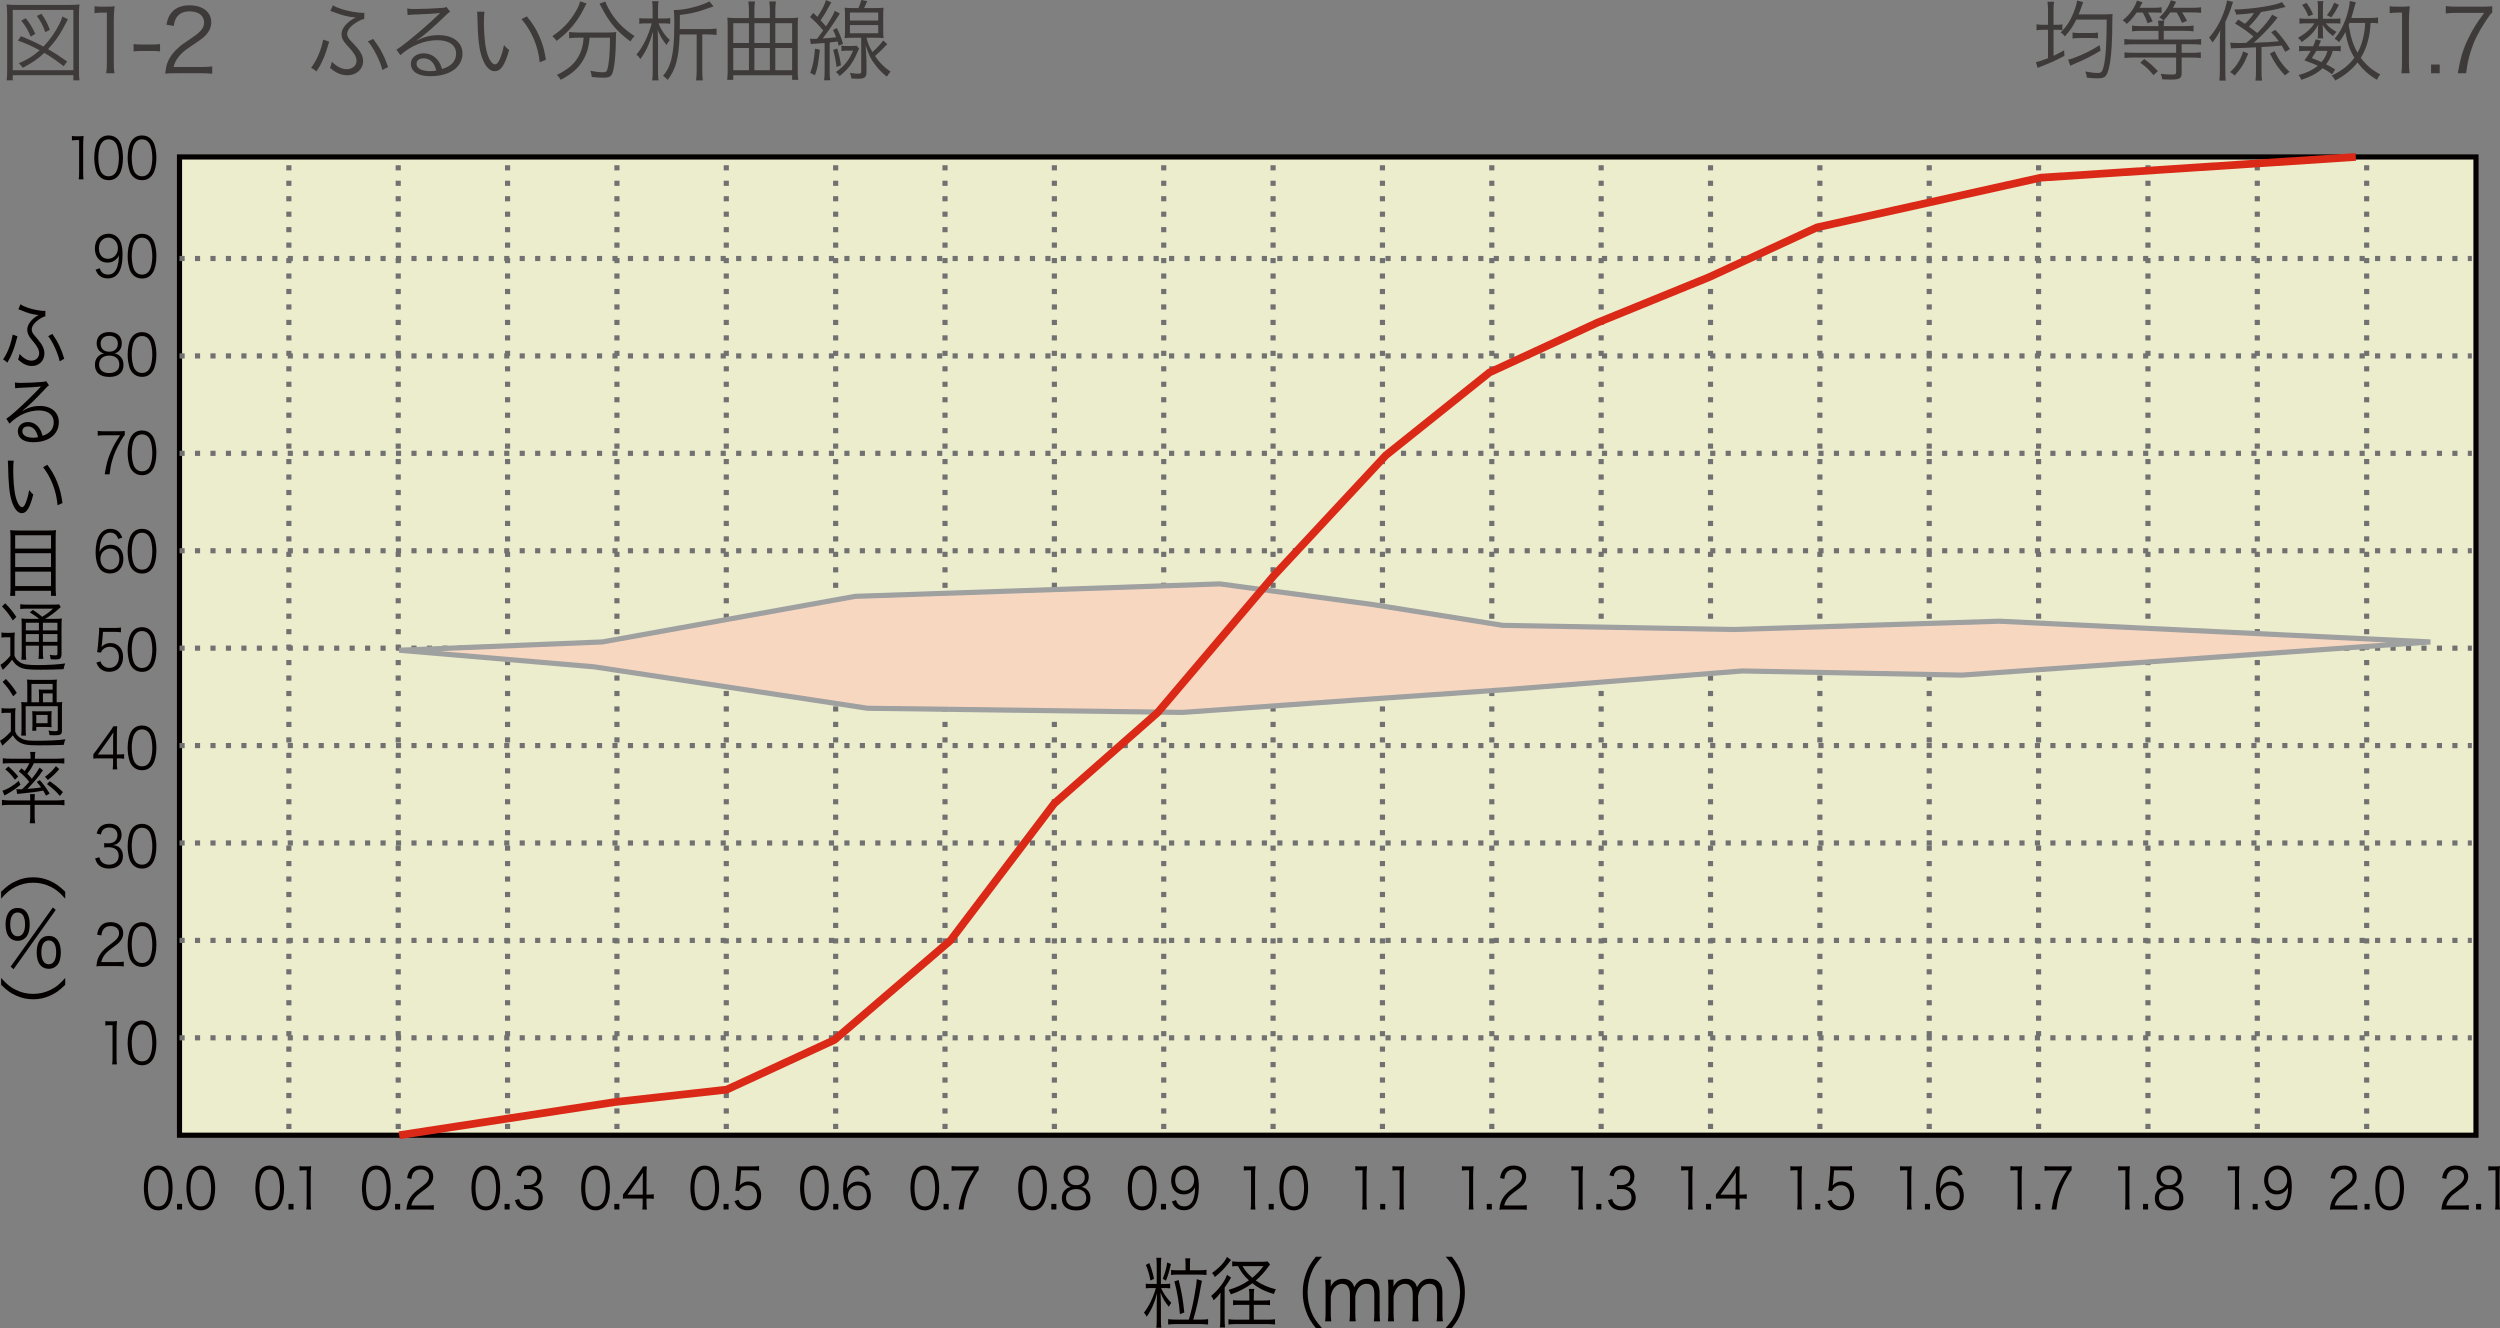 <?xml version="1.0" encoding="utf-8"?>
<!-- Generator: Adobe Illustrator 15.0.0, SVG Export Plug-In . SVG Version: 6.00 Build 0)  -->
<!DOCTYPE svg PUBLIC "-//W3C//DTD SVG 1.1//EN" "http://www.w3.org/Graphics/SVG/1.1/DTD/svg11.dtd">
<svg version="1.1" id="レイヤー_1" xmlns="http://www.w3.org/2000/svg" xmlns:xlink="http://www.w3.org/1999/xlink" x="0px"
	 y="0px" width="485.077px" height="257.678px" viewBox="0 0 485.077 257.678" enable-background="new 0 0 485.077 257.678"
	 xml:space="preserve">
<rect x="0" y="0" width="485.077" height="257.678" fill="#808080" stroke="none"/>
<g>
	<path fill="#3E3A39" d="M397.378,1.989c0-0.697-0.034-1.122-0.102-1.649h1.274c-0.085,0.51-0.102,0.918-0.102,1.615v2.855h0.374
		c0.68,0,1.02-0.017,1.343-0.085v1.122c-0.374-0.052-0.748-0.068-1.359-0.068h-0.357v5.049c0.781-0.357,1.121-0.544,2.057-1.071
		l0.051,1.071c-1.547,0.85-2.277,1.189-4.352,2.006c-0.306,0.118-0.611,0.237-0.85,0.34l-0.323-1.122
		c0.442-0.068,1.224-0.323,2.346-0.765V5.779h-0.747c-0.715,0-1.055,0.017-1.479,0.103V4.708c0.425,0.086,0.765,0.103,1.479,0.103
		h0.747V1.989z M402.87,3.808c-0.646,1.309-1.225,2.142-2.228,3.264c-0.067-0.085-0.118-0.136-0.136-0.188
		c-0.255-0.306-0.323-0.356-0.68-0.577c1.173-1.19,1.785-2.108,2.414-3.621c0.424-1.02,0.696-1.903,0.781-2.583l1.173,0.306
		c-0.067,0.17-0.103,0.255-0.204,0.577c-0.187,0.578-0.408,1.156-0.662,1.803h5.064c1.225-0.034,1.225-0.034,1.53-0.068
		c-0.051,0.34-0.067,0.646-0.067,1.343c0,3.723-0.153,6.341-0.477,8.278c-0.271,1.513-0.578,2.277-1.02,2.584
		c-0.289,0.187-0.748,0.271-1.463,0.271c-0.492,0-1.036-0.034-1.988-0.136c-0.033-0.425-0.102-0.697-0.306-1.19
		c0.935,0.188,1.836,0.289,2.431,0.289c0.646,0,0.884-0.237,1.105-1.104c0.424-1.7,0.611-4.249,0.629-9.247H402.87z M407.578,9.825
		c-1.836,1.104-2.788,1.58-5.423,2.72c-0.203,0.085-0.306,0.136-0.441,0.221l-0.442-1.19c0.323-0.067,0.63-0.152,0.986-0.288
		c1.938-0.714,3.434-1.445,5.134-2.533L407.578,9.825z M402.138,6.307c0.442,0.085,0.748,0.102,1.479,0.102h2.039
		c0.697,0,1.07-0.034,1.411-0.102v1.139c-0.357-0.051-0.782-0.068-1.394-0.068H403.6c-0.68,0-1.055,0.018-1.462,0.103V6.307z"/>
	<path fill="#3E3A39" d="M414.569,2.431c-0.662,0.969-1.088,1.462-1.904,2.21c-0.254-0.306-0.492-0.51-0.815-0.697
		c1.36-1.071,2.329-2.396,2.788-3.824l1.088,0.323c-0.256,0.476-0.34,0.629-0.578,1.07h2.584c0.781,0,1.24-0.034,1.683-0.102v1.088
		c-0.476-0.051-0.901-0.068-1.563-0.068h-1.071c0.34,0.51,0.544,0.918,0.901,1.717l-0.986,0.357
		c-0.289-0.833-0.544-1.395-0.936-2.074H414.569z M418.819,5.065c-0.018-0.527-0.034-0.714-0.102-1.054h1.223
		c-0.067,0.323-0.084,0.526-0.102,1.054h4.062c0.782,0,1.258-0.034,1.717-0.102v1.121c-0.459-0.067-1.02-0.102-1.699-0.102h-4.08
		v1.683h5.49c0.782,0,1.309-0.034,1.751-0.102v1.122c-0.476-0.068-1.036-0.103-1.751-0.103h-2.022v1.666h1.972
		c0.73,0,1.258-0.034,1.751-0.103v1.122c-0.493-0.067-1.054-0.102-1.751-0.102h-1.972v3.042c0,1.004-0.408,1.241-2.091,1.241
		c-0.477,0-1.07-0.017-1.666-0.051c-0.068-0.459-0.152-0.697-0.306-1.071c0.782,0.103,1.394,0.137,2.21,0.137
		c0.646,0,0.781-0.086,0.781-0.442v-2.855h-8.244c-0.73,0-1.258,0.034-1.768,0.102v-1.122c0.493,0.068,1.02,0.103,1.751,0.103h8.261
		V8.584h-8.277c-0.715,0-1.258,0.034-1.768,0.103V7.564c0.441,0.067,0.969,0.102,1.75,0.102h4.879V5.983h-3.417
		c-0.731,0-1.241,0.034-1.717,0.102V4.964c0.459,0.067,0.952,0.102,1.717,0.102H418.819z M416.047,11.457
		c1.275,0.952,1.463,1.122,2.652,2.346l-0.85,0.782c-1.071-1.258-1.36-1.53-2.567-2.414L416.047,11.457z M421.08,2.413
		c-0.392,0.596-0.765,1.037-1.292,1.582c-0.255-0.289-0.425-0.408-0.833-0.612c1.054-0.918,1.802-2.04,2.261-3.349l1.02,0.322
		c-0.152,0.323-0.254,0.493-0.611,1.156h3.654c0.782,0,1.343-0.034,1.802-0.102v1.088c-0.526-0.068-1.071-0.086-1.784-0.086h-1.887
		c0.391,0.596,0.629,1.021,0.935,1.633l-0.97,0.391c-0.34-0.833-0.543-1.224-1.036-2.023H421.08z"/>
	<path fill="#3E3A39" d="M430.726,8.397c0-0.833,0.017-1.53,0.067-2.516c-0.424,0.9-0.815,1.495-1.496,2.346
		c-0.135-0.222-0.51-0.782-0.662-0.952c1.156-1.258,2.107-2.89,2.822-4.811c0.356-0.952,0.577-1.819,0.646-2.38l1.189,0.306
		c-0.136,0.323-0.153,0.357-0.288,0.833c-0.289,0.918-0.731,2.006-1.225,3.06v9.247c0,1.003,0.018,1.581,0.068,2.108h-1.225
		c0.068-0.595,0.103-1.156,0.103-2.091V8.397z M436.233,10.403c-0.85,2.039-1.325,2.805-2.635,4.249
		c-0.373-0.356-0.561-0.476-0.9-0.663c0.697-0.646,1.02-1.02,1.479-1.717c0.493-0.765,0.715-1.258,1.071-2.295L436.233,10.403z
		 M432.732,8.278c0.407,0.051,0.833,0.068,1.632,0.068c0.033,0,0.51,0,1.445-0.018c0.543-0.425,0.747-0.595,1.428-1.241
		c-1.258-1.054-2.074-1.632-3.57-2.516l0.612-0.782c0.646,0.392,0.833,0.511,1.309,0.834c0.833-0.8,1.207-1.258,1.751-2.108
		c-1.225,0.153-2.193,0.255-3.451,0.323c-0.102-0.459-0.119-0.493-0.391-0.986c3.587-0.085,8.176-0.815,9.264-1.444l0.715,0.935
		c-0.256,0.068-0.357,0.085-0.952,0.238c-0.851,0.238-2.278,0.51-3.791,0.748c-0.901,1.258-1.411,1.869-2.38,2.838
		c0.646,0.459,0.969,0.697,1.615,1.241c1.428-1.428,2.447-2.686,2.89-3.569l1.071,0.561c-0.119,0.119-0.119,0.119-0.969,1.189
		c-0.918,1.123-2.67,2.873-3.689,3.706c2.924-0.102,3.23-0.119,4.896-0.289c-0.458-0.611-0.73-0.918-1.495-1.768l0.815-0.442
		c1.224,1.31,1.819,2.092,2.839,3.723l-0.918,0.545c-0.323-0.612-0.441-0.816-0.68-1.225c-1.258,0.119-1.258,0.119-3.927,0.289
		v4.709c0,0.815,0.034,1.274,0.102,1.802h-1.274c0.068-0.511,0.102-1.037,0.102-1.785V9.179c-1.41,0.085-2.771,0.137-4.08,0.17
		c-0.34,0-0.492,0.018-0.764,0.051L432.732,8.278z M441.333,9.927c0.545,1.122,0.867,1.648,1.479,2.465
		c0.477,0.612,0.748,0.918,1.429,1.547c-0.306,0.221-0.595,0.441-0.884,0.697c-1.275-1.36-1.921-2.295-2.924-4.232L441.333,9.927z"
		/>
	<path fill="#3E3A39" d="M452.964,3.638c0.595,0,0.851-0.018,1.14-0.068v1.02c-0.307-0.051-0.578-0.067-1.156-0.067h-1.666
		c0.493,0.629,1.156,1.155,2.074,1.666c-0.289,0.271-0.307,0.289-0.664,0.815c-1.002-0.748-1.444-1.224-2.039-2.209
		c0.051,0.476,0.068,0.68,0.068,0.985v0.952c0,0.255,0.017,0.492,0.067,0.714h-1.104c0.051-0.222,0.068-0.459,0.068-0.697V5.796
		c0-0.322,0.017-0.51,0.067-0.985c-0.866,1.479-1.53,2.159-3.196,3.349c-0.237-0.357-0.424-0.561-0.747-0.816
		c1.206-0.713,1.835-1.189,2.516-1.938c0.237-0.271,0.34-0.374,0.68-0.884h-1.563c-0.629,0-0.986,0.017-1.344,0.085V3.553
		c0.357,0.067,0.715,0.085,1.377,0.085h2.211V1.36c0-0.442-0.018-0.748-0.086-1.14h1.139c-0.067,0.374-0.084,0.663-0.084,1.14v2.277
		H452.964z M452.505,14.415c-0.782-0.578-1.071-0.766-1.853-1.174c-1.054,0.986-2.091,1.547-4.113,2.262
		c-0.153-0.375-0.289-0.612-0.545-0.936c1.582-0.425,2.754-1.003,3.74-1.802c-0.766-0.356-1.224-0.544-2.601-1.054
		c0.577-0.782,0.782-1.088,1.206-1.836h-1.036c-0.562,0-0.884,0.018-1.207,0.085V8.89c0.306,0.068,0.612,0.086,1.207,0.086h1.513
		c0.204-0.426,0.307-0.664,0.51-1.344l1.02,0.238c-0.221,0.561-0.289,0.73-0.459,1.105h3.094c0.596,0,0.885-0.018,1.19-0.086v1.071
		c-0.34-0.067-0.646-0.085-1.224-0.085h-0.323c-0.392,1.275-0.629,1.734-1.292,2.601c0.73,0.357,0.986,0.51,1.768,1.003
		L452.505,14.415z M447.542,0.561c0.578,0.833,0.885,1.36,1.275,2.244l-0.918,0.374c-0.357-0.918-0.662-1.462-1.224-2.227
		L447.542,0.561z M449.428,9.876c-0.271,0.476-0.441,0.73-0.866,1.394c0.918,0.357,1.241,0.477,1.887,0.782
		c0.595-0.73,0.867-1.224,1.155-2.176H449.428z M453.815,0.935c-0.578,1.139-0.885,1.666-1.479,2.432l-0.85-0.426
		c0.663-0.815,1.036-1.462,1.411-2.431L453.815,0.935z M461.413,4.538c-0.391-0.067-0.578-0.084-1.445-0.084
		c-0.119,1.699-0.237,2.549-0.577,3.705c-0.323,1.156-0.714,2.074-1.326,3.06c1.037,1.394,2.159,2.362,3.773,3.213
		c-0.271,0.34-0.407,0.578-0.629,1.054c-1.547-0.9-2.72-1.938-3.773-3.365c-1.071,1.359-2.431,2.481-4.317,3.501
		c-0.204-0.407-0.408-0.663-0.697-0.952c2.006-0.969,3.332-2.006,4.402-3.467c-0.918-1.53-1.394-2.907-1.75-4.998
		c-0.408,0.816-0.68,1.258-1.241,1.972c-0.306-0.34-0.476-0.458-0.851-0.663c0.885-1.036,1.496-2.09,2.092-3.671
		c0.476-1.241,0.799-2.584,0.867-3.655l1.155,0.256c-0.085,0.237-0.085,0.237-0.306,1.07s-0.34,1.309-0.562,1.972h3.604
		c0.781,0,1.121-0.017,1.58-0.102V4.538z M455.872,4.454c-0.068,0.152-0.068,0.187-0.153,0.373c0.374,2.363,0.815,3.808,1.717,5.406
		c0.629-1.156,1.037-2.381,1.274-3.809c0.119-0.611,0.153-0.969,0.205-1.971H455.872z"/>
	<path fill="#3E3A39" d="M463.67,1.207c0.441,0.067,0.765,0.085,1.41,0.085h1.071c0.578,0,0.851-0.018,1.411-0.085
		c-0.102,1.036-0.152,1.903-0.152,2.821v8.262c0,0.799,0.033,1.291,0.135,1.92h-1.614c0.103-0.595,0.136-1.139,0.136-1.92V2.448
		h-0.918c-0.544,0-0.986,0.033-1.479,0.102V1.207z"/>
	<path fill="#3E3A39" d="M473.381,12.527v1.683H471.7v-1.683H473.381z"/>
	<path fill="#3E3A39" d="M483.564,2.448c-0.306,0.237-0.595,0.611-1.258,1.631c-1.53,2.363-2.243,3.809-2.907,5.882
		c-0.441,1.411-0.629,2.278-0.9,4.249h-1.615c0.545-3.076,1.004-4.605,2.057-6.781c0.816-1.7,1.547-2.873,3.061-4.93h-5.525
		c-0.799,0-1.274,0.033-1.92,0.119V1.173c0.662,0.085,1.121,0.119,1.938,0.119h5.1c1.003,0,1.377-0.018,1.972-0.085V2.448z"/>
</g>
<g>
	<path fill="#3E3A39" d="M1.284,15.587c0.085-0.51,0.102-0.985,0.102-2.039V2.958c0-0.851-0.034-1.445-0.102-2.091
		c0.612,0.067,1.105,0.085,1.989,0.085h10.131c0.901,0,1.394-0.018,2.022-0.085c-0.085,0.663-0.102,1.189-0.102,2.091v10.623
		c0,1.055,0.017,1.53,0.102,2.006h-1.19v-1.002H2.474v1.002H1.284z M2.474,13.615h11.763V1.921H2.474V13.615z M12.35,12.851
		c-1.428-1.122-2.278-1.699-3.756-2.584c-1.258,1.19-2.329,1.921-4.182,2.891c-0.255-0.392-0.476-0.63-0.765-0.885
		c1.768-0.765,2.771-1.394,4.046-2.516C6.213,8.958,5.245,8.517,3.477,7.87l0.595-0.85C5.976,7.802,7.046,8.295,8.44,9.043
		c1.275-1.343,2.312-2.839,3.145-4.521c0.238-0.476,0.391-0.867,0.51-1.326l1.088,0.544c-0.153,0.256-0.153,0.256-0.969,1.819
		c-0.714,1.343-1.717,2.736-2.89,3.978c1.139,0.646,2.176,1.309,3.706,2.396L12.35,12.851z M5.958,7.105
		c-0.578-1.36-0.901-1.921-1.836-3.11l0.867-0.459C5.874,4.641,6.23,5.235,6.842,6.562L5.958,7.105z M8.78,6.238
		C8.338,4.946,7.947,4.216,7.148,3.094l0.884-0.425c0.799,1.121,1.122,1.75,1.649,3.11L8.78,6.238z"/>
	<path fill="#3E3A39" d="M18.338,1.207c0.442,0.067,0.765,0.085,1.411,0.085h1.071c0.578,0,0.85-0.018,1.411-0.085
		c-0.102,1.036-0.153,1.903-0.153,2.821v8.262c0,0.799,0.034,1.291,0.136,1.92h-1.615c0.102-0.595,0.136-1.139,0.136-1.92V2.448
		h-0.917c-0.544,0-0.986,0.033-1.479,0.102V1.207z"/>
	<path fill="#3E3A39" d="M25.922,8.55c0.476,0.068,0.833,0.085,1.547,0.085h2.022c0.731,0,1.088-0.017,1.564-0.085v1.428
		c-0.476-0.067-0.85-0.084-1.564-0.084h-2.022c-0.68,0-1.071,0.017-1.547,0.084V8.55z"/>
	<path fill="#3E3A39" d="M33.92,14.21c-1.071,0-1.326,0.018-1.87,0.086c0.187-1.344,0.238-1.598,0.493-2.244
		c0.425-1.07,1.139-2.006,2.21-2.924c0.595-0.51,0.629-0.527,2.601-1.869c1.683-1.14,2.244-1.888,2.244-2.924
		c0-1.292-1.088-2.125-2.822-2.125c-1.122,0-1.955,0.374-2.465,1.104c-0.323,0.459-0.476,0.867-0.595,1.717l-1.428-0.237
		c0.255-1.225,0.51-1.819,1.071-2.448c0.765-0.867,1.92-1.309,3.417-1.309c2.567,0,4.215,1.292,4.215,3.298
		c0,0.866-0.34,1.683-1.003,2.413c-0.51,0.578-0.952,0.901-2.89,2.192c-1.343,0.901-1.887,1.377-2.448,2.092
		c-0.527,0.696-0.765,1.155-0.969,1.972h5.422c0.85,0,1.428-0.034,2.074-0.119v1.428c-0.68-0.067-1.241-0.103-2.091-0.103H33.92z"/>
	<path fill="#3E3A39" d="M63.874,8.074c-0.085,0.255-0.102,0.306-0.238,0.765c-0.391,1.428-0.952,2.805-1.563,3.943
		c-0.136,0.238-0.136,0.238-0.493,0.782c-0.068,0.119-0.085,0.136-0.187,0.306c-0.374-0.34-0.527-0.459-1.037-0.713
		c1.071-1.36,1.972-3.469,2.346-5.457L63.874,8.074z M64.605,1.02c0.374,0.272,1.054,0.544,1.904,0.816
		c1.088,0.34,3.008,0.663,3.926,0.663c0.051,0,0.136,0,0.255-0.018l-0.017,1.207c-0.408,0.068-0.731,0.204-1.275,0.51
		c-1.326,0.782-2.04,1.615-2.04,2.396c0,0.188,0.085,0.477,0.187,0.664c0.204,0.34,0.204,0.34,1.343,1.547
		c1.105,1.172,1.564,2.073,1.564,3.042c0,1.581-1.275,2.754-3.042,2.754c-1.19,0-2.21-0.425-3.383-1.428
		c0.17-0.392,0.221-0.544,0.357-1.207c0.969,0.969,1.938,1.462,2.924,1.462c1.054,0,1.87-0.697,1.87-1.632
		c0-0.442-0.17-0.935-0.527-1.428c-0.289-0.442-0.289-0.442-1.411-1.683c-0.68-0.748-0.969-1.344-0.969-2.057
		c0-0.901,0.578-1.769,1.683-2.602c0.425-0.306,0.714-0.476,1.088-0.629c-1.326-0.085-2.754-0.441-4.386-1.088
		c-0.272-0.102-0.34-0.136-0.561-0.187L64.605,1.02z M72.407,7.547c1.054,1.445,1.207,1.683,1.75,2.72
		c0.476,0.936,0.731,1.53,1.139,2.737l-1.105,0.577c-0.408-1.733-1.785-4.453-2.822-5.541L72.407,7.547z"/>
	<path fill="#3E3A39" d="M79.008,1.648c0.476,0.085,0.782,0.103,1.598,0.103c1.411,0,3.671-0.103,5.202-0.221
		c0.442-0.034,0.595-0.068,0.816-0.188l0.714,0.936c-0.238,0.118-0.323,0.187-0.867,0.713c-2.346,2.295-4.402,4.062-5.592,4.828
		l0.034,0.051c1.292-0.697,2.668-1.054,4.165-1.054c2.838,0,4.657,1.394,4.657,3.569c0,2.652-2.465,4.402-6.238,4.402
		c-2.396,0-3.773-0.884-3.773-2.447c0-1.139,1.054-1.989,2.465-1.989c1.139,0,2.125,0.493,2.805,1.395
		c0.357,0.476,0.544,0.884,0.782,1.632c1.785-0.493,2.72-1.53,2.72-2.975c0-1.633-1.36-2.602-3.655-2.602
		c-2.499,0-5.185,1.088-7.156,2.907l-0.765-1.088c0.612-0.357,1.224-0.799,2.379-1.733c1.819-1.445,4.505-3.809,5.678-4.964
		c0.102-0.103,0.102-0.103,0.238-0.238c0,0,0.034-0.034,0.068-0.067l0.068-0.068l-0.034-0.034c-0.051,0-0.051,0-0.153,0.017
		c-0.544,0.103-2.584,0.222-5.167,0.307c-0.374,0.017-0.544,0.033-0.918,0.085L79.008,1.648z M82.203,11.321
		c-0.85,0-1.377,0.407-1.377,1.054c0,0.441,0.221,0.765,0.68,1.036c0.442,0.238,1.173,0.392,1.904,0.392
		c0.425,0,0.629-0.017,1.241-0.119C84.277,12.137,83.427,11.321,82.203,11.321z"/>
	<path fill="#3E3A39" d="M94.01,2.278c-0.085,0.526-0.119,1.088-0.119,2.022c0,1.87,0.187,4.198,0.442,5.286
		c0.374,1.734,1.071,2.906,1.717,2.906c0.306,0,0.595-0.289,0.85-0.85c0.391-0.85,0.663-1.75,0.884-2.906
		c0.374,0.441,0.527,0.595,1.003,0.969c-0.833,2.975-1.615,4.113-2.822,4.113c-0.952,0-1.836-0.951-2.414-2.584
		c-0.595-1.614-0.833-3.79-0.918-7.972c-0.017-0.646-0.017-0.697-0.051-1.003L94.01,2.278z M102.22,3.179
		c1.105,1.309,1.802,2.431,2.431,3.875c0.646,1.429,0.969,2.635,1.275,4.539l-1.207,0.493c-0.306-3.162-1.547-6.068-3.536-8.38
		L102.22,3.179z"/>
	<path fill="#3E3A39" d="M113.823,0.696c-0.153,0.205-0.221,0.341-0.476,0.867c-1.309,2.635-2.958,4.607-5.354,6.375
		c-0.221-0.34-0.442-0.596-0.833-0.918c2.057-1.377,3.519-2.941,4.657-4.98c0.425-0.748,0.646-1.275,0.731-1.785L113.823,0.696z
		 M112.174,7.31c-0.646,0-1.224,0.033-1.75,0.102V6.204c0.493,0.068,1.071,0.103,1.768,0.103h5.592c0.782,0,1.292-0.018,1.785-0.085
		c-0.051,0.306-0.051,0.441-0.068,1.207c0,3.297-0.323,6.17-0.765,6.969c-0.289,0.51-0.697,0.68-1.683,0.68
		c-0.561,0-1.156-0.033-2.227-0.136c-0.051-0.459-0.102-0.714-0.272-1.207c0.935,0.188,1.785,0.289,2.397,0.289
		c0.544,0,0.731-0.102,0.85-0.425c0.357-1.037,0.561-3.349,0.561-6.289h-3.96c-0.153,1.869-0.544,3.145-1.326,4.471
		c-0.884,1.479-2.209,2.635-4.283,3.705c-0.221-0.391-0.391-0.611-0.748-0.952c2.176-1.054,3.468-2.176,4.284-3.723
		c0.561-1.07,0.799-2.005,0.918-3.501H112.174z M117.46,0.289c0.136,0.442,0.289,0.782,0.646,1.428
		c1.241,2.227,2.686,3.757,5.015,5.286c-0.323,0.307-0.544,0.596-0.799,1.037c-2.686-1.988-4.13-3.705-5.728-6.833
		c-0.085-0.153-0.187-0.34-0.272-0.476L117.46,0.289z"/>
	<path fill="#3E3A39" d="M126.625,1.648c0-0.611-0.017-0.969-0.102-1.411h1.258c-0.085,0.459-0.102,0.782-0.102,1.429v1.921h1.241
		c0.51,0,0.748-0.018,1.122-0.086v1.123c-0.391-0.068-0.646-0.086-1.122-0.086h-1.139c0.272,0.663,0.374,0.885,0.663,1.344
		c0.493,0.799,0.85,1.258,1.53,1.887c-0.272,0.306-0.391,0.476-0.646,0.951c-0.816-1.002-1.224-1.717-1.717-2.89
		c0.034,0.97,0.068,2.058,0.068,3.146v5.031c0,0.73,0.017,1.139,0.102,1.598h-1.241c0.068-0.425,0.102-0.867,0.102-1.581V9.229
		c0-1.02,0.017-1.938,0.068-3.059c-0.833,2.651-1.343,3.756-2.465,5.286c-0.255-0.408-0.442-0.612-0.765-0.867
		c1.241-1.411,2.294-3.587,2.975-6.052h-1.36c-0.493,0-0.714,0.018-1.054,0.086V3.501c0.357,0.068,0.595,0.086,1.139,0.086h1.445
		V1.648z M137.062,5.644c0.85,0,1.377-0.034,1.972-0.102v1.24c-0.595-0.068-1.156-0.102-1.972-0.102h-0.799v7.003
		c0,0.696,0.034,1.36,0.102,1.921h-1.309c0.068-0.578,0.119-1.258,0.119-1.921V6.681h-3.298c-0.153,4.555-0.714,6.697-2.329,8.839
		c-0.289-0.357-0.51-0.527-0.901-0.799c0.748-0.901,1.139-1.615,1.462-2.687c0.51-1.665,0.731-3.96,0.731-7.648
		c0-1.258-0.034-1.904-0.102-2.448c0.085,0,0.187,0,0.306,0c1.87,0,5.032-0.799,6.596-1.665l0.816,0.969
		c-0.272,0.102-0.272,0.102-1.989,0.68c-1.377,0.476-2.635,0.748-4.556,0.986v1.461c0,0.392-0.017,0.68-0.017,1.275H137.062z"/>
	<path fill="#3E3A39" d="M149.38,3.501V1.989c0-0.629-0.034-1.14-0.119-1.7h1.292c-0.085,0.544-0.119,1.071-0.119,1.717v1.495h2.822
		c0.612,0,1.071-0.017,1.598-0.084c-0.051,0.459-0.068,0.781-0.068,1.394v9.128c0,0.595,0.034,1.071,0.102,1.564h-1.19v-0.901
		h-11.423v0.901h-1.19c0.068-0.527,0.102-1.021,0.102-1.564V4.811c0-0.544-0.017-0.935-0.068-1.394
		c0.51,0.051,0.986,0.084,1.598,0.084h2.601V1.989c0-0.596-0.034-1.105-0.119-1.7h1.292c-0.085,0.544-0.119,1.054-0.119,1.717v1.495
		H149.38z M142.274,4.505v3.842h3.043V4.505H142.274z M142.274,9.315v4.3h3.043v-4.3H142.274z M149.38,8.347V4.505h-3.009v3.842
		H149.38z M149.38,13.615v-4.3h-3.009v4.3H149.38z M153.697,8.347V4.505h-3.264v3.842H153.697z M153.697,13.615v-4.3h-3.264v4.3
		H153.697z"/>
	<path fill="#3E3A39" d="M157.159,7.496c0.255,0.034,0.374,0.051,0.663,0.051c0.119,0,0.391,0,0.714-0.017
		c0.51-0.68,0.901-1.224,1.19-1.615c-0.986-1.173-1.581-1.768-2.55-2.617l0.612-0.799c0.391,0.373,0.544,0.51,0.816,0.781
		c0.952-1.461,1.479-2.516,1.649-3.264l1.054,0.442c-0.119,0.17-0.221,0.34-0.408,0.696c-0.527,1.021-1.037,1.87-1.666,2.788
		c0.425,0.459,0.578,0.629,1.037,1.173c1.003-1.529,1.479-2.396,1.7-3.009l0.986,0.527c-0.306,0.459-0.68,1.037-1.122,1.733
		c-0.561,0.867-1.292,1.904-2.209,3.094c1.53-0.102,1.563-0.102,2.601-0.238c-0.221-0.611-0.306-0.815-0.612-1.41l0.765-0.357
		c0.578,1.207,0.799,1.751,1.19,3.026l-0.833,0.407c-0.102-0.407-0.136-0.543-0.221-0.832c-0.748,0.102-0.884,0.118-1.53,0.187
		v5.626c0,0.748,0.017,1.225,0.102,1.7h-1.19c0.068-0.51,0.102-1.037,0.102-1.7V8.347c-0.544,0.033-0.544,0.033-1.972,0.136
		c-0.289,0.017-0.442,0.034-0.697,0.085L157.159,7.496z M159.08,9.638c-0.357,3.077-0.425,3.4-0.952,4.964l-0.918-0.459
		c0.527-1.428,0.748-2.481,0.918-4.691L159.08,9.638z M162.462,9.417c0.357,1.258,0.544,2.04,0.714,3.264l-0.867,0.323
		c-0.153-1.292-0.34-2.244-0.646-3.332L162.462,9.417z M166.695,9.417c-0.136,0.255-0.136,0.255-0.51,1.122
		c-0.323,0.782-0.969,1.87-1.496,2.516c-0.476,0.561-1.071,1.139-1.768,1.7c-0.204-0.323-0.391-0.527-0.731-0.782
		c1.666-1.173,2.567-2.312,3.332-4.147h-1.105c-0.493,0-0.816,0.017-1.156,0.085V8.839c0.357,0.068,0.612,0.085,1.173,0.085h0.867
		c0.442,0,0.663-0.017,0.884-0.067L166.695,9.417z M166.576,1.563c0.306-0.73,0.442-1.104,0.527-1.563l1.173,0.221
		c-0.221,0.527-0.323,0.731-0.612,1.343h2.159c0.782,0,1.156-0.017,1.615-0.067c-0.051,0.459-0.068,0.85-0.068,1.598V5.83
		c0,0.731,0.017,1.122,0.068,1.564c-0.442-0.052-0.901-0.068-1.598-0.068h-1.717c0.272,1.071,0.527,1.717,1.156,2.771
		c0.799-0.697,1.326-1.258,2.108-2.244l0.765,0.715c-0.901,0.969-1.445,1.496-2.38,2.295c0.935,1.359,1.768,2.176,3.042,3.06
		c-0.289,0.255-0.476,0.493-0.714,0.952c-0.935-0.715-1.445-1.225-2.108-2.074c-1.037-1.309-1.496-2.244-2.04-4.029
		c0.119,1.53,0.17,2.381,0.17,3.162v2.142c0,0.918-0.408,1.207-1.649,1.207c-0.323,0-0.952-0.034-1.275-0.051
		c-0.068-0.51-0.136-0.748-0.306-1.088c0.663,0.103,1.189,0.153,1.632,0.153c0.442,0,0.578-0.086,0.578-0.357V7.326h-1.598
		c-0.714,0-1.19,0.017-1.615,0.068c0.051-0.442,0.068-0.901,0.068-1.581V3.077c0-0.664-0.017-1.122-0.068-1.581
		c0.442,0.051,0.833,0.067,1.598,0.067H166.576z M164.91,3.978h5.491V2.431h-5.491V3.978z M164.91,6.459h5.491V4.861h-5.491V6.459z"
		/>
</g>
<g>
	<rect x="34.829" y="30.454" fill="#ECEDCD" width="445.588" height="189.814"/>
	<rect x="34.829" y="30.454" fill="none" stroke="#040000" stroke-miterlimit="10" width="445.588" height="189.814"/>
	
		<line fill="none" stroke="#727171" stroke-miterlimit="10" stroke-dasharray="1,2" x1="56.048" y1="32.062" x2="56.048" y2="220.269"/>
	
		<line fill="none" stroke="#727171" stroke-miterlimit="10" stroke-dasharray="1,2" x1="77.267" y1="32.062" x2="77.267" y2="220.269"/>
	
		<line fill="none" stroke="#727171" stroke-miterlimit="10" stroke-dasharray="1,2" x1="98.485" y1="32.062" x2="98.485" y2="220.269"/>
	
		<line fill="none" stroke="#727171" stroke-miterlimit="10" stroke-dasharray="1,2" x1="119.705" y1="32.062" x2="119.705" y2="220.269"/>
	
		<line fill="none" stroke="#727171" stroke-miterlimit="10" stroke-dasharray="1,2" x1="140.923" y1="32.062" x2="140.923" y2="220.269"/>
	
		<line fill="none" stroke="#727171" stroke-miterlimit="10" stroke-dasharray="1,2" x1="162.142" y1="32.062" x2="162.142" y2="220.269"/>
	
		<line fill="none" stroke="#727171" stroke-miterlimit="10" stroke-dasharray="1,2" x1="183.361" y1="32.062" x2="183.361" y2="220.269"/>
	
		<line fill="none" stroke="#727171" stroke-miterlimit="10" stroke-dasharray="1,2" x1="204.58" y1="32.062" x2="204.58" y2="220.269"/>
	
		<line fill="none" stroke="#727171" stroke-miterlimit="10" stroke-dasharray="1,2" x1="225.798" y1="32.062" x2="225.798" y2="220.269"/>
	
		<line fill="none" stroke="#727171" stroke-miterlimit="10" stroke-dasharray="1,2" x1="247.017" y1="32.062" x2="247.017" y2="220.269"/>
	
		<line fill="none" stroke="#727171" stroke-miterlimit="10" stroke-dasharray="1,2" x1="268.236" y1="32.062" x2="268.236" y2="220.269"/>
	
		<line fill="none" stroke="#727171" stroke-miterlimit="10" stroke-dasharray="1,2" x1="289.455" y1="32.062" x2="289.455" y2="220.269"/>
	
		<line fill="none" stroke="#727171" stroke-miterlimit="10" stroke-dasharray="1,2" x1="310.673" y1="32.062" x2="310.673" y2="220.269"/>
	
		<line fill="none" stroke="#727171" stroke-miterlimit="10" stroke-dasharray="1,2" x1="331.892" y1="32.062" x2="331.892" y2="220.269"/>
	
		<line fill="none" stroke="#727171" stroke-miterlimit="10" stroke-dasharray="1,2" x1="353.111" y1="32.062" x2="353.111" y2="220.269"/>
	
		<line fill="none" stroke="#727171" stroke-miterlimit="10" stroke-dasharray="1,2" x1="374.33" y1="32.062" x2="374.33" y2="220.269"/>
	
		<line fill="none" stroke="#727171" stroke-miterlimit="10" stroke-dasharray="1,2" x1="416.767" y1="32.062" x2="416.767" y2="220.269"/>
	
		<line fill="none" stroke="#727171" stroke-miterlimit="10" stroke-dasharray="1,2" x1="459.205" y1="32.062" x2="459.205" y2="220.269"/>
	
		<line fill="none" stroke="#727171" stroke-miterlimit="10" stroke-dasharray="1,2" x1="395.548" y1="32.062" x2="395.548" y2="220.269"/>
	
		<line fill="none" stroke="#727171" stroke-miterlimit="10" stroke-dasharray="1,2" x1="437.986" y1="32.062" x2="437.986" y2="220.269"/>
	<g>
		<path fill="#040000" d="M28.882,234.063c-0.268-0.297-0.475-0.638-0.594-1.012c-0.248-0.77-0.376-1.639-0.376-2.541
			c0-1.166,0.228-2.354,0.575-2.992c0.475-0.892,1.237-1.354,2.218-1.354c0.733,0,1.367,0.264,1.812,0.781
			c0.277,0.308,0.476,0.648,0.594,1.012c0.248,0.76,0.376,1.639,0.376,2.553c0,1.331-0.258,2.508-0.693,3.18
			c-0.495,0.77-1.188,1.154-2.1,1.154C29.961,234.845,29.347,234.581,28.882,234.063z M29.456,227.485
			c-0.208,0.253-0.367,0.527-0.446,0.803c-0.208,0.672-0.307,1.42-0.307,2.223c0,1.023,0.198,2.102,0.465,2.618
			c0.347,0.638,0.862,0.957,1.535,0.957c0.495,0,0.921-0.176,1.218-0.517c0.218-0.254,0.376-0.539,0.465-0.858
			c0.208-0.683,0.307-1.408,0.307-2.223c0-0.957-0.188-2.046-0.446-2.563c-0.327-0.66-0.861-1.001-1.555-1.001
			C30.179,226.924,29.773,227.11,29.456,227.485z"/>
		<path fill="#040000" d="M35.324,233.591v1.09h-0.98v-1.09H35.324z"/>
		<path fill="#040000" d="M37.144,234.063c-0.268-0.297-0.475-0.638-0.594-1.012c-0.248-0.77-0.376-1.639-0.376-2.541
			c0-1.166,0.228-2.354,0.575-2.992c0.475-0.892,1.237-1.354,2.218-1.354c0.733,0,1.367,0.264,1.812,0.781
			c0.277,0.308,0.476,0.648,0.594,1.012c0.248,0.76,0.376,1.639,0.376,2.553c0,1.331-0.258,2.508-0.693,3.18
			c-0.495,0.77-1.188,1.154-2.1,1.154C38.223,234.845,37.609,234.581,37.144,234.063z M37.718,227.485
			c-0.208,0.253-0.367,0.527-0.446,0.803c-0.208,0.672-0.307,1.42-0.307,2.223c0,1.023,0.198,2.102,0.465,2.618
			c0.347,0.638,0.862,0.957,1.535,0.957c0.495,0,0.921-0.176,1.218-0.517c0.218-0.254,0.376-0.539,0.465-0.858
			c0.208-0.683,0.307-1.408,0.307-2.223c0-0.957-0.188-2.046-0.446-2.563c-0.327-0.66-0.861-1.001-1.555-1.001
			C38.441,226.924,38.035,227.11,37.718,227.485z"/>
	</g>
	<g>
		<path fill="#040000" d="M20.436,198.113c0.257,0.044,0.445,0.056,0.822,0.056h0.624c0.336,0,0.495-0.012,0.822-0.056
			c-0.06,0.671-0.089,1.232-0.089,1.827v5.346c0,0.518,0.02,0.836,0.079,1.244h-0.941c0.06-0.386,0.08-0.738,0.08-1.244v-6.369
			h-0.535c-0.317,0-0.574,0.021-0.861,0.065V198.113z"/>
		<path fill="#040000" d="M25.738,205.913c-0.268-0.297-0.475-0.638-0.594-1.012c-0.248-0.77-0.376-1.639-0.376-2.541
			c0-1.166,0.228-2.354,0.575-2.992c0.475-0.892,1.237-1.354,2.218-1.354c0.733,0,1.367,0.264,1.812,0.781
			c0.277,0.308,0.476,0.648,0.594,1.012c0.248,0.76,0.376,1.639,0.376,2.553c0,1.331-0.258,2.508-0.693,3.18
			c-0.495,0.77-1.188,1.154-2.1,1.154C26.818,206.694,26.204,206.431,25.738,205.913z M26.312,199.335
			c-0.208,0.253-0.367,0.527-0.446,0.803c-0.208,0.672-0.307,1.42-0.307,2.223c0,1.023,0.198,2.102,0.465,2.618
			c0.347,0.638,0.862,0.957,1.535,0.957c0.495,0,0.921-0.176,1.218-0.517c0.218-0.254,0.376-0.539,0.465-0.858
			c0.208-0.683,0.307-1.408,0.307-2.223c0-0.957-0.188-2.046-0.446-2.563c-0.327-0.66-0.861-1.001-1.555-1.001
			C27.036,198.773,26.629,198.96,26.312,199.335z"/>
	</g>
	<g>
		<path fill="#040000" d="M19.787,187.448c-0.624,0-0.772,0.01-1.09,0.055c0.109-0.869,0.139-1.034,0.288-1.453
			c0.248-0.692,0.664-1.297,1.288-1.892c0.346-0.33,0.366-0.341,1.515-1.21c0.98-0.737,1.308-1.221,1.308-1.893
			c0-0.836-0.634-1.375-1.644-1.375c-0.654,0-1.139,0.242-1.436,0.715c-0.188,0.297-0.277,0.561-0.347,1.111l-0.832-0.154
			c0.149-0.792,0.297-1.177,0.624-1.584c0.446-0.561,1.119-0.848,1.991-0.848c1.495,0,2.456,0.836,2.456,2.135
			c0,0.561-0.198,1.09-0.584,1.562c-0.297,0.374-0.555,0.583-1.684,1.419c-0.782,0.583-1.099,0.892-1.426,1.353
			c-0.307,0.451-0.446,0.749-0.564,1.277h3.159c0.495,0,0.832-0.022,1.208-0.078v0.925c-0.396-0.044-0.723-0.065-1.218-0.065H19.787
			z"/>
		<path fill="#040000" d="M25.738,186.831c-0.268-0.297-0.475-0.638-0.594-1.012c-0.248-0.77-0.376-1.639-0.376-2.541
			c0-1.166,0.228-2.354,0.575-2.992c0.475-0.892,1.237-1.354,2.218-1.354c0.733,0,1.367,0.264,1.812,0.781
			c0.277,0.308,0.476,0.648,0.594,1.012c0.248,0.76,0.376,1.639,0.376,2.553c0,1.331-0.258,2.508-0.693,3.18
			c-0.495,0.77-1.188,1.154-2.1,1.154C26.818,187.612,26.204,187.349,25.738,186.831z M26.312,180.253
			c-0.208,0.253-0.367,0.527-0.446,0.803c-0.208,0.672-0.307,1.42-0.307,2.223c0,1.023,0.198,2.102,0.465,2.618
			c0.347,0.638,0.862,0.957,1.535,0.957c0.495,0,0.921-0.176,1.218-0.517c0.218-0.254,0.376-0.539,0.465-0.858
			c0.208-0.683,0.307-1.408,0.307-2.223c0-0.957-0.188-2.046-0.446-2.563c-0.327-0.66-0.861-1.001-1.555-1.001
			C27.036,179.691,26.629,179.878,26.312,180.253z"/>
	</g>
	<g>
		<path fill="#040000" d="M19.276,166.331c0.158,0.572,0.297,0.803,0.604,1.045c0.337,0.265,0.772,0.396,1.277,0.396
			c1.149,0,1.872-0.66,1.872-1.705c0-1.09-0.703-1.684-2.021-1.684c-0.277,0-0.524,0.022-0.792,0.055v-0.869
			c0.228,0.045,0.465,0.066,0.733,0.066c0.654,0,1.139-0.165,1.446-0.506c0.248-0.264,0.396-0.671,0.396-1.067
			c0-0.946-0.594-1.496-1.594-1.496c-0.604,0-1.04,0.187-1.317,0.583c-0.139,0.198-0.208,0.374-0.316,0.781l-0.822-0.198
			c0.168-0.562,0.287-0.813,0.535-1.101c0.436-0.527,1.109-0.803,1.97-0.803c1.436,0,2.347,0.836,2.347,2.156
			c0,0.672-0.258,1.266-0.693,1.606c-0.257,0.209-0.476,0.298-0.931,0.396c0.574,0.066,0.881,0.188,1.218,0.474
			c0.436,0.374,0.664,0.957,0.664,1.661c0,1.485-1.03,2.41-2.684,2.41c-1,0-1.743-0.309-2.218-0.902
			c-0.208-0.265-0.327-0.506-0.505-1.067L19.276,166.331z"/>
		<path fill="#040000" d="M25.739,167.751c-0.268-0.297-0.476-0.639-0.595-1.013c-0.247-0.771-0.376-1.64-0.376-2.542
			c0-1.166,0.228-2.354,0.574-2.992c0.476-0.891,1.238-1.353,2.218-1.353c0.733,0,1.367,0.264,1.812,0.78
			c0.277,0.309,0.476,0.65,0.595,1.013c0.247,0.759,0.376,1.64,0.376,2.552c0,1.332-0.257,2.51-0.693,3.18
			c-0.495,0.771-1.188,1.156-2.099,1.156C26.818,168.532,26.204,168.268,25.739,167.751z M26.313,161.171
			c-0.208,0.254-0.367,0.529-0.446,0.804c-0.208,0.671-0.307,1.419-0.307,2.222c0,1.023,0.198,2.102,0.466,2.619
			c0.347,0.639,0.861,0.957,1.535,0.957c0.495,0,0.921-0.176,1.218-0.518c0.218-0.252,0.376-0.539,0.465-0.857
			c0.208-0.682,0.307-1.408,0.307-2.223c0-0.957-0.188-2.046-0.446-2.562c-0.327-0.66-0.862-1.002-1.555-1.002
			C27.036,160.61,26.629,160.798,26.313,161.171z"/>
	</g>
	<g>
		<path fill="#040000" d="M18.103,146.37c0.208-0.264,0.436-0.572,0.644-0.848l2.506-3.477c0.336-0.461,0.515-0.736,0.743-1.121
			h0.743c-0.05,0.648-0.06,0.99-0.06,1.859v3.607h0.376c0.416,0,0.673-0.021,1.03-0.076v0.912c-0.366-0.055-0.614-0.076-1.04-0.076
			h-0.366v0.945c0,0.529,0.02,0.781,0.079,1.189h-0.901c0.059-0.386,0.079-0.693,0.079-1.189v-0.945h-2.654
			c-0.555,0-0.852,0.011-1.179,0.044V146.37z M21.946,143.608c0-0.582,0.01-0.935,0.059-1.496c-0.208,0.33-0.456,0.693-0.743,1.101
			l-2.278,3.19h2.961V143.608z"/>
		<path fill="#040000" d="M25.739,148.669c-0.268-0.297-0.476-0.638-0.595-1.012c-0.247-0.77-0.376-1.639-0.376-2.541
			c0-1.166,0.228-2.354,0.574-2.992c0.476-0.892,1.238-1.354,2.218-1.354c0.733,0,1.367,0.264,1.812,0.781
			c0.277,0.308,0.476,0.648,0.595,1.012c0.247,0.76,0.376,1.639,0.376,2.553c0,1.331-0.257,2.508-0.693,3.18
			c-0.495,0.77-1.188,1.154-2.099,1.154C26.818,149.45,26.204,149.187,25.739,148.669z M26.313,142.091
			c-0.208,0.253-0.367,0.527-0.446,0.803c-0.208,0.672-0.307,1.42-0.307,2.223c0,1.023,0.198,2.102,0.466,2.618
			c0.347,0.638,0.861,0.957,1.535,0.957c0.495,0,0.921-0.176,1.218-0.517c0.218-0.254,0.376-0.539,0.465-0.858
			c0.208-0.683,0.307-1.408,0.307-2.223c0-0.957-0.188-2.046-0.446-2.563c-0.327-0.66-0.862-1.001-1.555-1.001
			C27.036,141.529,26.629,141.716,26.313,142.091z"/>
	</g>
	<g>
		<path fill="#040000" d="M19.775,125.032c-0.02,0.199-0.02,0.199-0.08,0.496c0.476-0.506,1.05-0.76,1.733-0.76
			c0.723,0,1.337,0.264,1.783,0.748c0.446,0.473,0.664,1.123,0.664,1.937c0,1.771-1.04,2.904-2.674,2.904
			c-0.772,0-1.416-0.253-1.892-0.748c-0.248-0.274-0.386-0.506-0.624-1.034l0.812-0.264c0.099,0.308,0.168,0.451,0.316,0.638
			c0.337,0.418,0.832,0.649,1.406,0.649c1.109,0,1.852-0.836,1.852-2.102c0-1.21-0.683-2.002-1.733-2.002
			c-0.505,0-0.941,0.154-1.297,0.462c-0.238,0.209-0.347,0.362-0.456,0.66l-0.743-0.077c0.08-0.43,0.109-0.66,0.149-1.133
			l0.218-2.486c0.02-0.319,0.029-0.451,0.029-0.66c0-0.154,0-0.198-0.02-0.474c0.307,0.044,0.465,0.056,1.05,0.056h2.04
			c0.534,0,0.762-0.022,1.158-0.088v0.935c-0.376-0.065-0.693-0.088-1.158-0.088h-2.327L19.775,125.032z"/>
		<path fill="#040000" d="M25.739,129.587c-0.268-0.297-0.476-0.638-0.595-1.012c-0.247-0.77-0.376-1.639-0.376-2.541
			c0-1.166,0.228-2.354,0.574-2.992c0.476-0.892,1.238-1.354,2.218-1.354c0.733,0,1.367,0.264,1.812,0.781
			c0.277,0.308,0.476,0.648,0.595,1.012c0.247,0.76,0.376,1.639,0.376,2.553c0,1.331-0.257,2.508-0.693,3.18
			c-0.495,0.77-1.188,1.154-2.099,1.154C26.818,130.368,26.204,130.104,25.739,129.587z M26.313,123.009
			c-0.208,0.253-0.367,0.527-0.446,0.803c-0.208,0.672-0.307,1.42-0.307,2.223c0,1.023,0.198,2.102,0.466,2.618
			c0.347,0.638,0.861,0.957,1.535,0.957c0.495,0,0.921-0.176,1.218-0.517c0.218-0.254,0.376-0.539,0.465-0.858
			c0.208-0.683,0.307-1.408,0.307-2.223c0-0.957-0.188-2.046-0.446-2.563c-0.327-0.66-0.862-1.001-1.555-1.001
			C27.036,122.447,26.629,122.634,26.313,123.009z"/>
	</g>
	<g>
		<path fill="#040000" d="M22.941,104.587c-0.129-0.352-0.198-0.506-0.347-0.692c-0.297-0.363-0.684-0.55-1.179-0.55
			c-0.772,0-1.356,0.462-1.713,1.363c-0.258,0.66-0.347,1.166-0.416,2.365c0.178-0.34,0.277-0.494,0.495-0.703
			c0.465-0.463,0.99-0.672,1.674-0.672c1.535,0,2.485,1.057,2.485,2.751c0,1.705-1.03,2.827-2.595,2.827
			c-0.703,0-1.366-0.253-1.792-0.693c-0.644-0.66-1-1.893-1-3.454c0-1.375,0.277-2.607,0.752-3.322
			c0.525-0.792,1.229-1.199,2.09-1.199c0.594,0,1.129,0.165,1.505,0.462c0.347,0.275,0.545,0.572,0.832,1.232L22.941,104.587z
			 M21.346,106.436c-0.495,0-1.02,0.242-1.366,0.628c-0.327,0.362-0.495,0.847-0.495,1.396c0,1.188,0.802,2.068,1.871,2.068
			c0.644,0,1.238-0.341,1.545-0.891c0.159-0.287,0.258-0.737,0.258-1.166C23.159,107.173,22.505,106.436,21.346,106.436z"/>
		<path fill="#040000" d="M25.738,110.507c-0.268-0.297-0.475-0.639-0.594-1.013c-0.248-0.771-0.376-1.64-0.376-2.542
			c0-1.166,0.228-2.354,0.575-2.992c0.475-0.891,1.237-1.353,2.218-1.353c0.733,0,1.367,0.264,1.812,0.78
			c0.277,0.309,0.476,0.65,0.594,1.013c0.248,0.759,0.376,1.64,0.376,2.552c0,1.332-0.258,2.51-0.693,3.18
			c-0.495,0.771-1.188,1.156-2.1,1.156C26.818,111.288,26.204,111.023,25.738,110.507z M26.312,103.927
			c-0.208,0.254-0.367,0.529-0.446,0.804c-0.208,0.671-0.307,1.419-0.307,2.222c0,1.023,0.198,2.102,0.465,2.619
			c0.347,0.639,0.862,0.957,1.535,0.957c0.495,0,0.921-0.176,1.218-0.518c0.218-0.252,0.376-0.539,0.465-0.857
			c0.208-0.682,0.307-1.408,0.307-2.223c0-0.957-0.188-2.046-0.446-2.562c-0.327-0.66-0.861-1.002-1.555-1.002
			C27.036,103.366,26.629,103.554,26.312,103.927z"/>
	</g>
	<g>
		<path fill="#040000" d="M24.209,84.427c-0.179,0.154-0.347,0.396-0.733,1.057c-0.891,1.529-1.307,2.465-1.693,3.807
			c-0.257,0.913-0.366,1.475-0.524,2.75h-0.941c0.317-1.99,0.584-2.98,1.198-4.389c0.475-1.101,0.901-1.859,1.783-3.191H20.08
			c-0.465,0-0.743,0.022-1.119,0.077v-0.935c0.387,0.055,0.654,0.076,1.129,0.076h2.971c0.584,0,0.802-0.01,1.149-0.055V84.427z"/>
		<path fill="#040000" d="M25.739,91.425c-0.268-0.297-0.476-0.639-0.594-1.013c-0.248-0.771-0.376-1.64-0.376-2.542
			c0-1.166,0.228-2.354,0.574-2.992c0.476-0.891,1.238-1.353,2.219-1.353c0.732,0,1.366,0.264,1.812,0.78
			c0.277,0.309,0.475,0.65,0.594,1.013c0.248,0.759,0.376,1.64,0.376,2.552c0,1.332-0.257,2.51-0.693,3.18
			c-0.495,0.771-1.188,1.156-2.1,1.156C26.818,92.206,26.204,91.941,25.739,91.425z M26.313,84.845
			c-0.208,0.254-0.366,0.529-0.445,0.804c-0.208,0.671-0.308,1.419-0.308,2.222c0,1.023,0.198,2.102,0.466,2.619
			c0.347,0.639,0.861,0.957,1.535,0.957c0.495,0,0.921-0.176,1.218-0.518c0.218-0.252,0.376-0.539,0.466-0.857
			c0.208-0.682,0.307-1.408,0.307-2.223c0-0.957-0.188-2.046-0.445-2.562c-0.327-0.66-0.862-1.002-1.555-1.002
			C27.036,84.284,26.63,84.472,26.313,84.845z"/>
	</g>
	<g>
		<path fill="#040000" d="M23.22,69.054c0.495,0.407,0.742,0.99,0.742,1.728c0,1.507-0.99,2.354-2.733,2.354
			c-1.812,0-2.812-0.836-2.812-2.354c0-0.792,0.287-1.397,0.881-1.827c0.307-0.219,0.525-0.307,0.892-0.373
			c-0.872-0.176-1.437-0.957-1.437-1.98c0-1.332,0.941-2.178,2.437-2.178c1.515,0,2.446,0.824,2.446,2.178
			c0,1.023-0.554,1.793-1.436,1.98C22.616,68.647,22.893,68.778,23.22,69.054z M19.229,70.726c0,1.045,0.723,1.662,1.951,1.662
			c0.693,0,1.257-0.198,1.594-0.572c0.248-0.254,0.376-0.639,0.376-1.09c0-1.078-0.743-1.727-1.961-1.727
			C19.972,68.999,19.229,69.659,19.229,70.726z M19.526,66.667c0,0.979,0.634,1.572,1.674,1.572s1.664-0.594,1.664-1.572
			c0-0.925-0.654-1.508-1.674-1.508C20.18,65.159,19.526,65.753,19.526,66.667z"/>
		<path fill="#040000" d="M25.738,72.343c-0.268-0.297-0.475-0.638-0.594-1.012c-0.248-0.77-0.376-1.639-0.376-2.541
			c0-1.166,0.228-2.354,0.575-2.992c0.475-0.892,1.237-1.354,2.218-1.354c0.733,0,1.367,0.264,1.812,0.781
			c0.277,0.308,0.476,0.648,0.594,1.012c0.248,0.76,0.376,1.639,0.376,2.553c0,1.331-0.258,2.508-0.693,3.18
			c-0.495,0.77-1.188,1.154-2.1,1.154C26.818,73.124,26.204,72.86,25.738,72.343z M26.312,65.765
			c-0.208,0.253-0.367,0.527-0.446,0.803c-0.208,0.672-0.307,1.42-0.307,2.223c0,1.023,0.198,2.102,0.465,2.618
			c0.347,0.638,0.862,0.957,1.535,0.957c0.495,0,0.921-0.176,1.218-0.517c0.218-0.254,0.376-0.539,0.465-0.858
			c0.208-0.683,0.307-1.408,0.307-2.223c0-0.957-0.188-2.046-0.446-2.563c-0.327-0.66-0.861-1.001-1.555-1.001
			C27.036,65.203,26.629,65.39,26.312,65.765z"/>
	</g>
	<g>
		<path fill="#040000" d="M19.351,52.052c0.118,0.362,0.198,0.517,0.356,0.703c0.277,0.342,0.703,0.518,1.248,0.518
			c0.713,0,1.228-0.319,1.594-1.012c0.188-0.353,0.347-0.892,0.426-1.408c0.04-0.275,0.069-0.727,0.089-1.287
			c-0.139,0.297-0.218,0.406-0.396,0.615c-0.505,0.528-1.06,0.771-1.803,0.771c-0.732,0-1.356-0.253-1.782-0.727
			c-0.426-0.473-0.674-1.198-0.674-1.979c0-1.75,1.06-2.895,2.684-2.895c1.109,0,2.02,0.705,2.396,1.849
			c0.198,0.595,0.287,1.343,0.287,2.288c0,1.529-0.287,2.773-0.822,3.51c-0.495,0.693-1.149,1.023-2.06,1.023
			c-0.683,0-1.238-0.198-1.664-0.594c-0.277-0.254-0.436-0.506-0.693-1.09L19.351,52.052z M22.876,48.179
			c0-1.188-0.792-2.08-1.852-2.08c-0.654,0-1.248,0.353-1.575,0.936c-0.158,0.286-0.257,0.727-0.257,1.155
			c0,1.243,0.683,2.024,1.763,2.024C22.054,50.214,22.876,49.345,22.876,48.179z"/>
		<path fill="#040000" d="M25.739,53.261c-0.268-0.297-0.476-0.638-0.595-1.012c-0.247-0.77-0.376-1.639-0.376-2.541
			c0-1.166,0.228-2.354,0.574-2.992c0.476-0.892,1.238-1.354,2.218-1.354c0.733,0,1.367,0.264,1.812,0.781
			c0.277,0.308,0.476,0.648,0.595,1.012c0.247,0.76,0.376,1.639,0.376,2.553c0,1.331-0.257,2.508-0.693,3.18
			c-0.495,0.77-1.188,1.154-2.099,1.154C26.818,54.042,26.204,53.778,25.739,53.261z M26.313,46.683
			c-0.208,0.253-0.367,0.527-0.446,0.803c-0.208,0.672-0.307,1.42-0.307,2.223c0,1.023,0.198,2.102,0.466,2.618
			c0.347,0.638,0.861,0.957,1.535,0.957c0.495,0,0.921-0.176,1.218-0.517c0.218-0.254,0.376-0.539,0.465-0.858
			c0.208-0.683,0.307-1.408,0.307-2.223c0-0.957-0.188-2.046-0.446-2.563c-0.327-0.66-0.862-1.001-1.555-1.001
			C27.036,46.121,26.629,46.308,26.313,46.683z"/>
	</g>
	<g>
		<path fill="#040000" d="M13.953,26.38c0.257,0.045,0.445,0.055,0.822,0.055h0.624c0.336,0,0.495-0.01,0.822-0.055
			c-0.06,0.672-0.089,1.232-0.089,1.826v5.348c0,0.517,0.02,0.836,0.079,1.242H15.27c0.06-0.385,0.08-0.736,0.08-1.242v-6.371
			h-0.535c-0.317,0-0.574,0.022-0.861,0.066V26.38z"/>
		<path fill="#040000" d="M19.255,34.181c-0.268-0.297-0.475-0.639-0.594-1.013c-0.248-0.771-0.376-1.64-0.376-2.542
			c0-1.166,0.228-2.354,0.575-2.992c0.475-0.891,1.237-1.353,2.218-1.353c0.733,0,1.367,0.264,1.812,0.78
			c0.277,0.309,0.476,0.65,0.594,1.013c0.248,0.759,0.376,1.64,0.376,2.552c0,1.332-0.258,2.51-0.693,3.18
			c-0.495,0.771-1.188,1.156-2.1,1.156C20.334,34.962,19.72,34.697,19.255,34.181z M19.829,27.601
			c-0.208,0.254-0.367,0.529-0.446,0.804c-0.208,0.671-0.307,1.419-0.307,2.222c0,1.023,0.198,2.102,0.465,2.619
			c0.347,0.639,0.862,0.957,1.535,0.957c0.495,0,0.921-0.176,1.218-0.518c0.218-0.252,0.376-0.539,0.465-0.857
			c0.208-0.682,0.307-1.408,0.307-2.223c0-0.957-0.188-2.046-0.446-2.562c-0.327-0.66-0.861-1.002-1.555-1.002
			C20.552,27.04,20.146,27.228,19.829,27.601z"/>
		<path fill="#040000" d="M25.739,34.181c-0.268-0.297-0.476-0.639-0.595-1.013c-0.247-0.771-0.376-1.64-0.376-2.542
			c0-1.166,0.228-2.354,0.574-2.992c0.476-0.891,1.238-1.353,2.218-1.353c0.733,0,1.367,0.264,1.812,0.78
			c0.277,0.309,0.476,0.65,0.595,1.013c0.247,0.759,0.376,1.64,0.376,2.552c0,1.332-0.257,2.51-0.693,3.18
			c-0.495,0.771-1.188,1.156-2.099,1.156C26.818,34.962,26.204,34.697,25.739,34.181z M26.313,27.601
			c-0.208,0.254-0.367,0.529-0.446,0.804c-0.208,0.671-0.307,1.419-0.307,2.222c0,1.023,0.198,2.102,0.466,2.619
			c0.347,0.639,0.861,0.957,1.535,0.957c0.495,0,0.921-0.176,1.218-0.518c0.218-0.252,0.376-0.539,0.465-0.857
			c0.208-0.682,0.307-1.408,0.307-2.223c0-0.957-0.188-2.046-0.446-2.562c-0.327-0.66-0.862-1.002-1.555-1.002
			C27.036,27.04,26.629,27.228,26.313,27.601z"/>
	</g>
	<g>
		<path fill="#040000" d="M50.514,234.063c-0.268-0.297-0.475-0.638-0.594-1.012c-0.248-0.77-0.377-1.639-0.377-2.541
			c0-1.166,0.228-2.354,0.575-2.992c0.475-0.892,1.238-1.354,2.218-1.354c0.733,0,1.367,0.264,1.812,0.781
			c0.277,0.308,0.475,0.648,0.594,1.012c0.248,0.76,0.376,1.639,0.376,2.553c0,1.331-0.257,2.508-0.693,3.18
			c-0.495,0.77-1.188,1.154-2.1,1.154C51.594,234.845,50.98,234.581,50.514,234.063z M51.088,227.485
			c-0.208,0.253-0.366,0.527-0.445,0.803c-0.208,0.672-0.307,1.42-0.307,2.223c0,1.023,0.198,2.102,0.465,2.618
			c0.347,0.638,0.862,0.957,1.535,0.957c0.495,0,0.921-0.176,1.218-0.517c0.218-0.254,0.377-0.539,0.466-0.858
			c0.208-0.683,0.307-1.408,0.307-2.223c0-0.957-0.188-2.046-0.445-2.563c-0.327-0.66-0.861-1.001-1.555-1.001
			C51.812,226.924,51.406,227.11,51.088,227.485z"/>
		<path fill="#040000" d="M56.956,233.591v1.09h-0.98v-1.09H56.956z"/>
		<path fill="#040000" d="M58.106,226.264c0.257,0.044,0.445,0.056,0.821,0.056h0.624c0.337,0,0.495-0.012,0.822-0.056
			c-0.06,0.671-0.089,1.232-0.089,1.827v5.346c0,0.518,0.02,0.836,0.08,1.244h-0.941c0.06-0.386,0.08-0.738,0.08-1.244v-6.369
			h-0.535c-0.317,0-0.574,0.021-0.861,0.065V226.264z"/>
	</g>
	<g>
		<path fill="#040000" d="M71.195,234.063c-0.268-0.297-0.476-0.638-0.595-1.012c-0.247-0.77-0.376-1.639-0.376-2.541
			c0-1.166,0.228-2.354,0.574-2.992c0.476-0.892,1.238-1.354,2.218-1.354c0.733,0,1.367,0.264,1.812,0.781
			c0.277,0.308,0.476,0.648,0.595,1.012c0.247,0.76,0.376,1.639,0.376,2.553c0,1.331-0.257,2.508-0.693,3.18
			c-0.495,0.77-1.188,1.154-2.099,1.154C72.274,234.845,71.66,234.581,71.195,234.063z M71.769,227.485
			c-0.208,0.253-0.367,0.527-0.446,0.803c-0.208,0.672-0.307,1.42-0.307,2.223c0,1.023,0.198,2.102,0.466,2.618
			c0.347,0.638,0.861,0.957,1.535,0.957c0.495,0,0.921-0.176,1.218-0.517c0.218-0.254,0.376-0.539,0.465-0.858
			c0.208-0.683,0.307-1.408,0.307-2.223c0-0.957-0.188-2.046-0.446-2.563c-0.327-0.66-0.862-1.001-1.555-1.001
			C72.492,226.924,72.085,227.11,71.769,227.485z"/>
		<path fill="#040000" d="M77.636,233.591v1.09h-0.98v-1.09H77.636z"/>
		<path fill="#040000" d="M79.942,234.681c-0.624,0-0.772,0.01-1.089,0.055c0.109-0.869,0.139-1.034,0.287-1.453
			c0.248-0.692,0.664-1.297,1.288-1.892c0.347-0.33,0.366-0.341,1.515-1.21c0.98-0.737,1.307-1.221,1.307-1.893
			c0-0.836-0.634-1.375-1.644-1.375c-0.654,0-1.139,0.242-1.437,0.715c-0.188,0.297-0.277,0.561-0.347,1.111l-0.832-0.154
			c0.148-0.792,0.297-1.177,0.624-1.584c0.446-0.561,1.119-0.848,1.991-0.848c1.495,0,2.456,0.836,2.456,2.135
			c0,0.561-0.198,1.09-0.584,1.562c-0.297,0.374-0.555,0.583-1.684,1.419c-0.782,0.583-1.099,0.892-1.426,1.353
			c-0.307,0.451-0.445,0.749-0.564,1.277h3.159c0.495,0,0.832-0.022,1.208-0.078v0.925c-0.396-0.044-0.723-0.065-1.218-0.065H79.942
			z"/>
	</g>
	<g>
		<path fill="#040000" d="M92.441,234.063c-0.268-0.297-0.476-0.638-0.594-1.012c-0.248-0.77-0.376-1.639-0.376-2.541
			c0-1.166,0.228-2.354,0.574-2.992c0.476-0.892,1.238-1.354,2.219-1.354c0.732,0,1.366,0.264,1.812,0.781
			c0.277,0.308,0.475,0.648,0.594,1.012c0.248,0.76,0.376,1.639,0.376,2.553c0,1.331-0.257,2.508-0.693,3.18
			c-0.495,0.77-1.188,1.154-2.1,1.154C93.52,234.845,92.906,234.581,92.441,234.063z M93.015,227.485
			c-0.208,0.253-0.366,0.527-0.445,0.803c-0.208,0.672-0.308,1.42-0.308,2.223c0,1.023,0.198,2.102,0.466,2.618
			c0.347,0.638,0.861,0.957,1.535,0.957c0.495,0,0.921-0.176,1.218-0.517c0.218-0.254,0.376-0.539,0.466-0.858
			c0.208-0.683,0.307-1.408,0.307-2.223c0-0.957-0.188-2.046-0.445-2.563c-0.327-0.66-0.862-1.001-1.555-1.001
			C93.738,226.924,93.332,227.11,93.015,227.485z"/>
		<path fill="#040000" d="M98.883,233.591v1.09h-0.98v-1.09H98.883z"/>
		<path fill="#040000" d="M100.737,232.646c0.159,0.571,0.297,0.803,0.604,1.045c0.336,0.264,0.772,0.396,1.277,0.396
			c1.148,0,1.872-0.66,1.872-1.705c0-1.089-0.703-1.684-2.02-1.684c-0.277,0-0.525,0.022-0.792,0.056v-0.869
			c0.228,0.043,0.465,0.065,0.733,0.065c0.653,0,1.139-0.165,1.446-0.506c0.248-0.265,0.396-0.671,0.396-1.067
			c0-0.945-0.594-1.496-1.594-1.496c-0.604,0-1.04,0.188-1.317,0.583c-0.139,0.198-0.208,0.374-0.317,0.781l-0.822-0.198
			c0.168-0.561,0.287-0.814,0.535-1.1c0.436-0.528,1.109-0.803,1.971-0.803c1.436,0,2.347,0.836,2.347,2.156
			c0,0.67-0.257,1.265-0.693,1.605c-0.257,0.209-0.475,0.297-0.931,0.396c0.574,0.066,0.881,0.187,1.218,0.473
			c0.436,0.374,0.663,0.957,0.663,1.661c0,1.485-1.03,2.409-2.684,2.409c-1,0-1.743-0.308-2.218-0.902
			c-0.208-0.264-0.327-0.506-0.505-1.066L100.737,232.646z"/>
	</g>
	<g>
		<path fill="#040000" d="M113.734,234.063c-0.268-0.297-0.475-0.638-0.594-1.012c-0.248-0.77-0.377-1.639-0.377-2.541
			c0-1.166,0.228-2.354,0.575-2.992c0.475-0.892,1.238-1.354,2.218-1.354c0.733,0,1.367,0.264,1.812,0.781
			c0.277,0.308,0.475,0.648,0.594,1.012c0.248,0.76,0.376,1.639,0.376,2.553c0,1.331-0.257,2.508-0.693,3.18
			c-0.495,0.77-1.188,1.154-2.1,1.154C114.813,234.845,114.2,234.581,113.734,234.063z M114.308,227.485
			c-0.208,0.253-0.366,0.527-0.445,0.803c-0.208,0.672-0.307,1.42-0.307,2.223c0,1.023,0.198,2.102,0.465,2.618
			c0.347,0.638,0.862,0.957,1.535,0.957c0.495,0,0.921-0.176,1.218-0.517c0.218-0.254,0.377-0.539,0.466-0.858
			c0.208-0.683,0.307-1.408,0.307-2.223c0-0.957-0.188-2.046-0.445-2.563c-0.327-0.66-0.861-1.001-1.555-1.001
			C115.031,226.924,114.625,227.11,114.308,227.485z"/>
		<path fill="#040000" d="M120.176,233.591v1.09h-0.98v-1.09H120.176z"/>
		<path fill="#040000" d="M120.871,231.765c0.208-0.264,0.436-0.572,0.644-0.848l2.505-3.477c0.336-0.461,0.515-0.736,0.743-1.121
			h0.743c-0.05,0.648-0.06,0.99-0.06,1.859v3.607h0.376c0.416,0,0.674-0.021,1.03-0.076v0.912c-0.367-0.055-0.614-0.076-1.04-0.076
			h-0.366v0.945c0,0.529,0.02,0.781,0.079,1.189h-0.901c0.06-0.386,0.079-0.693,0.079-1.189v-0.945h-2.654
			c-0.554,0-0.852,0.011-1.178,0.044V231.765z M124.713,229.003c0-0.582,0.01-0.935,0.059-1.496
			c-0.208,0.33-0.455,0.693-0.742,1.101l-2.278,3.19h2.961V229.003z"/>
	</g>
	<g>
		<path fill="#040000" d="M134.927,234.063c-0.268-0.297-0.475-0.638-0.594-1.012c-0.248-0.77-0.377-1.639-0.377-2.541
			c0-1.166,0.228-2.354,0.575-2.992c0.475-0.892,1.238-1.354,2.218-1.354c0.733,0,1.367,0.264,1.812,0.781
			c0.277,0.308,0.475,0.648,0.594,1.012c0.248,0.76,0.376,1.639,0.376,2.553c0,1.331-0.257,2.508-0.693,3.18
			c-0.495,0.77-1.188,1.154-2.1,1.154C136.007,234.845,135.393,234.581,134.927,234.063z M135.501,227.485
			c-0.208,0.253-0.366,0.527-0.445,0.803c-0.208,0.672-0.307,1.42-0.307,2.223c0,1.023,0.198,2.102,0.465,2.618
			c0.347,0.638,0.862,0.957,1.535,0.957c0.495,0,0.921-0.176,1.218-0.517c0.218-0.254,0.377-0.539,0.466-0.858
			c0.208-0.683,0.307-1.408,0.307-2.223c0-0.957-0.188-2.046-0.445-2.563c-0.327-0.66-0.861-1.001-1.555-1.001
			C136.225,226.924,135.819,227.11,135.501,227.485z"/>
		<path fill="#040000" d="M141.369,233.591v1.09h-0.98v-1.09H141.369z"/>
		<path fill="#040000" d="M143.589,229.509c-0.02,0.199-0.02,0.199-0.079,0.496c0.475-0.506,1.049-0.76,1.733-0.76
			c0.723,0,1.337,0.264,1.782,0.748c0.446,0.473,0.664,1.123,0.664,1.937c0,1.771-1.04,2.904-2.674,2.904
			c-0.772,0-1.416-0.253-1.892-0.748c-0.248-0.274-0.386-0.506-0.624-1.034l0.812-0.264c0.099,0.308,0.168,0.451,0.317,0.638
			c0.337,0.418,0.832,0.649,1.406,0.649c1.109,0,1.852-0.836,1.852-2.102c0-1.21-0.683-2.002-1.732-2.002
			c-0.505,0-0.941,0.154-1.298,0.462c-0.237,0.209-0.346,0.362-0.455,0.66l-0.743-0.077c0.08-0.43,0.109-0.66,0.149-1.133
			l0.218-2.486c0.02-0.319,0.03-0.451,0.03-0.66c0-0.154,0-0.198-0.02-0.474c0.307,0.044,0.465,0.056,1.05,0.056h2.04
			c0.535,0,0.762-0.022,1.159-0.088v0.935c-0.376-0.065-0.693-0.088-1.159-0.088h-2.327L143.589,229.509z"/>
	</g>
	<g>
		<path fill="#040000" d="M156.208,234.063c-0.268-0.297-0.475-0.638-0.594-1.012c-0.248-0.77-0.377-1.639-0.377-2.541
			c0-1.166,0.228-2.354,0.575-2.992c0.475-0.892,1.238-1.354,2.218-1.354c0.733,0,1.367,0.264,1.812,0.781
			c0.277,0.308,0.475,0.648,0.594,1.012c0.248,0.76,0.376,1.639,0.376,2.553c0,1.331-0.257,2.508-0.693,3.18
			c-0.495,0.77-1.188,1.154-2.1,1.154C157.288,234.845,156.674,234.581,156.208,234.063z M156.783,227.485
			c-0.208,0.253-0.366,0.527-0.445,0.803c-0.208,0.672-0.307,1.42-0.307,2.223c0,1.023,0.198,2.102,0.465,2.618
			c0.347,0.638,0.862,0.957,1.535,0.957c0.495,0,0.921-0.176,1.218-0.517c0.218-0.254,0.377-0.539,0.466-0.858
			c0.208-0.683,0.307-1.408,0.307-2.223c0-0.957-0.188-2.046-0.445-2.563c-0.327-0.66-0.861-1.001-1.555-1.001
			C157.506,226.924,157.1,227.11,156.783,227.485z"/>
		<path fill="#040000" d="M162.65,233.591v1.09h-0.98v-1.09H162.65z"/>
		<path fill="#040000" d="M167.974,228.146c-0.128-0.353-0.198-0.506-0.346-0.693c-0.297-0.363-0.684-0.551-1.179-0.551
			c-0.772,0-1.356,0.463-1.713,1.365c-0.257,0.66-0.346,1.166-0.416,2.365c0.178-0.342,0.277-0.496,0.495-0.705
			c0.465-0.461,0.99-0.67,1.673-0.67c1.535,0,2.486,1.056,2.486,2.75c0,1.705-1.03,2.827-2.595,2.827
			c-0.703,0-1.367-0.253-1.792-0.692c-0.644-0.66-1-1.893-1-3.455c0-1.375,0.277-2.607,0.753-3.322
			c0.525-0.793,1.228-1.199,2.09-1.199c0.594,0,1.129,0.165,1.505,0.462c0.347,0.274,0.545,0.572,0.832,1.231L167.974,228.146z
			 M166.379,229.993c-0.495,0-1.02,0.242-1.367,0.627c-0.327,0.363-0.495,0.848-0.495,1.397c0,1.188,0.802,2.068,1.872,2.068
			c0.644,0,1.238-0.341,1.545-0.892c0.158-0.285,0.258-0.736,0.258-1.166C168.192,230.73,167.538,229.993,166.379,229.993z"/>
	</g>
	<g>
		<path fill="#040000" d="M177.624,234.063c-0.268-0.297-0.475-0.638-0.594-1.012c-0.248-0.77-0.376-1.639-0.376-2.541
			c0-1.166,0.228-2.354,0.575-2.992c0.475-0.892,1.237-1.354,2.218-1.354c0.733,0,1.367,0.264,1.812,0.781
			c0.277,0.308,0.476,0.648,0.594,1.012c0.248,0.76,0.376,1.639,0.376,2.553c0,1.331-0.258,2.508-0.693,3.18
			c-0.495,0.77-1.188,1.154-2.1,1.154C178.704,234.845,178.089,234.581,177.624,234.063z M178.198,227.485
			c-0.208,0.253-0.367,0.527-0.446,0.803c-0.208,0.672-0.307,1.42-0.307,2.223c0,1.023,0.198,2.102,0.465,2.618
			c0.347,0.638,0.862,0.957,1.535,0.957c0.495,0,0.921-0.176,1.218-0.517c0.218-0.254,0.376-0.539,0.465-0.858
			c0.208-0.683,0.307-1.408,0.307-2.223c0-0.957-0.188-2.046-0.446-2.563c-0.327-0.66-0.861-1.001-1.555-1.001
			C178.921,226.924,178.515,227.11,178.198,227.485z"/>
		<path fill="#040000" d="M184.066,233.591v1.09h-0.98v-1.09H184.066z"/>
		<path fill="#040000" d="M189.887,227.067c-0.178,0.154-0.347,0.396-0.732,1.056c-0.892,1.529-1.308,2.464-1.693,3.807
			c-0.258,0.913-0.367,1.474-0.525,2.751h-0.94c0.317-1.992,0.584-2.982,1.198-4.391c0.476-1.1,0.901-1.859,1.782-3.189h-3.218
			c-0.465,0-0.743,0.021-1.119,0.076v-0.936c0.386,0.056,0.653,0.078,1.129,0.078h2.971c0.584,0,0.802-0.012,1.148-0.056V227.067z"
			/>
	</g>
	<g>
		<path fill="#040000" d="M198.531,234.063c-0.268-0.297-0.475-0.638-0.594-1.012c-0.248-0.77-0.376-1.639-0.376-2.541
			c0-1.166,0.228-2.354,0.575-2.992c0.475-0.892,1.237-1.354,2.218-1.354c0.733,0,1.367,0.264,1.812,0.781
			c0.277,0.308,0.476,0.648,0.594,1.012c0.248,0.76,0.376,1.639,0.376,2.553c0,1.331-0.258,2.508-0.693,3.18
			c-0.495,0.77-1.188,1.154-2.1,1.154C199.611,234.845,198.997,234.581,198.531,234.063z M199.105,227.485
			c-0.208,0.253-0.367,0.527-0.446,0.803c-0.208,0.672-0.307,1.42-0.307,2.223c0,1.023,0.198,2.102,0.465,2.618
			c0.347,0.638,0.862,0.957,1.535,0.957c0.495,0,0.921-0.176,1.218-0.517c0.218-0.254,0.376-0.539,0.465-0.858
			c0.208-0.683,0.307-1.408,0.307-2.223c0-0.957-0.188-2.046-0.446-2.563c-0.327-0.66-0.861-1.001-1.555-1.001
			C199.829,226.924,199.422,227.11,199.105,227.485z"/>
		<path fill="#040000" d="M204.973,233.591v1.09h-0.98v-1.09H204.973z"/>
		<path fill="#040000" d="M210.833,230.774c0.495,0.407,0.742,0.99,0.742,1.728c0,1.507-0.99,2.354-2.733,2.354
			c-1.812,0-2.812-0.836-2.812-2.354c0-0.792,0.287-1.397,0.881-1.827c0.307-0.219,0.525-0.307,0.892-0.373
			c-0.872-0.176-1.437-0.957-1.437-1.98c0-1.332,0.941-2.178,2.437-2.178c1.515,0,2.446,0.824,2.446,2.178
			c0,1.023-0.554,1.793-1.436,1.98C210.228,230.368,210.505,230.499,210.833,230.774z M206.841,232.446
			c0,1.045,0.723,1.662,1.951,1.662c0.693,0,1.257-0.198,1.594-0.572c0.248-0.254,0.376-0.639,0.376-1.09
			c0-1.078-0.743-1.727-1.961-1.727C207.584,230.72,206.841,231.38,206.841,232.446z M207.138,228.388
			c0,0.979,0.634,1.572,1.674,1.572s1.664-0.594,1.664-1.572c0-0.925-0.654-1.508-1.674-1.508
			C207.792,226.88,207.138,227.474,207.138,228.388z"/>
	</g>
	<g>
		<path fill="#040000" d="M219.799,234.063c-0.268-0.297-0.476-0.638-0.595-1.012c-0.247-0.77-0.376-1.639-0.376-2.541
			c0-1.166,0.228-2.354,0.574-2.992c0.476-0.892,1.238-1.354,2.218-1.354c0.733,0,1.367,0.264,1.812,0.781
			c0.277,0.308,0.476,0.648,0.595,1.012c0.247,0.76,0.376,1.639,0.376,2.553c0,1.331-0.257,2.508-0.693,3.18
			c-0.495,0.77-1.188,1.154-2.099,1.154C220.878,234.845,220.264,234.581,219.799,234.063z M220.374,227.485
			c-0.208,0.253-0.367,0.527-0.446,0.803c-0.208,0.672-0.307,1.42-0.307,2.223c0,1.023,0.198,2.102,0.466,2.618
			c0.347,0.638,0.861,0.957,1.535,0.957c0.495,0,0.921-0.176,1.218-0.517c0.218-0.254,0.376-0.539,0.465-0.858
			c0.208-0.683,0.307-1.408,0.307-2.223c0-0.957-0.188-2.046-0.446-2.563c-0.327-0.66-0.862-1.001-1.555-1.001
			C221.096,226.924,220.69,227.11,220.374,227.485z"/>
		<path fill="#040000" d="M226.241,233.591v1.09h-0.98v-1.09H226.241z"/>
		<path fill="#040000" d="M228.178,232.854c0.119,0.362,0.198,0.517,0.356,0.703c0.277,0.342,0.703,0.518,1.248,0.518
			c0.713,0,1.228-0.319,1.594-1.012c0.188-0.353,0.347-0.892,0.426-1.408c0.04-0.275,0.069-0.727,0.089-1.287
			c-0.139,0.297-0.218,0.406-0.396,0.615c-0.505,0.528-1.06,0.771-1.802,0.771c-0.733,0-1.357-0.253-1.783-0.727
			c-0.426-0.473-0.673-1.198-0.673-1.979c0-1.75,1.06-2.895,2.684-2.895c1.109,0,2.02,0.705,2.396,1.849
			c0.198,0.595,0.287,1.343,0.287,2.288c0,1.529-0.287,2.773-0.822,3.51c-0.495,0.693-1.148,1.023-2.06,1.023
			c-0.684,0-1.238-0.198-1.664-0.594c-0.277-0.254-0.436-0.506-0.693-1.09L228.178,232.854z M231.704,228.981
			c0-1.188-0.792-2.08-1.852-2.08c-0.654,0-1.248,0.353-1.575,0.936c-0.158,0.286-0.257,0.727-0.257,1.155
			c0,1.243,0.683,2.024,1.763,2.024C230.881,231.017,231.704,230.147,231.704,228.981z"/>
	</g>
	<g>
		<path fill="#040000" d="M241.34,226.264c0.257,0.044,0.445,0.056,0.821,0.056h0.624c0.337,0,0.495-0.012,0.822-0.056
			c-0.06,0.671-0.089,1.232-0.089,1.827v5.346c0,0.518,0.02,0.836,0.08,1.244h-0.941c0.06-0.386,0.08-0.738,0.08-1.244v-6.369
			h-0.535c-0.317,0-0.574,0.021-0.861,0.065V226.264z"/>
		<path fill="#040000" d="M247.147,233.591v1.09h-0.98v-1.09H247.147z"/>
		<path fill="#040000" d="M249.213,234.063c-0.268-0.297-0.475-0.638-0.594-1.012c-0.248-0.77-0.377-1.639-0.377-2.541
			c0-1.166,0.229-2.354,0.574-2.992c0.476-0.892,1.238-1.354,2.219-1.354c0.732,0,1.367,0.264,1.812,0.781
			c0.277,0.308,0.475,0.648,0.594,1.012c0.248,0.76,0.377,1.639,0.377,2.553c0,1.331-0.258,2.508-0.693,3.18
			c-0.495,0.77-1.188,1.154-2.1,1.154C250.293,234.845,249.679,234.581,249.213,234.063z M249.788,227.485
			c-0.208,0.253-0.366,0.527-0.445,0.803c-0.208,0.672-0.307,1.42-0.307,2.223c0,1.023,0.197,2.102,0.465,2.618
			c0.347,0.638,0.861,0.957,1.535,0.957c0.495,0,0.921-0.176,1.218-0.517c0.218-0.254,0.377-0.539,0.466-0.858
			c0.208-0.683,0.307-1.408,0.307-2.223c0-0.957-0.188-2.046-0.445-2.563c-0.327-0.66-0.861-1.001-1.555-1.001
			C250.51,226.924,250.105,227.11,249.788,227.485z"/>
	</g>
	<g>
		<path fill="#040000" d="M262.972,226.264c0.257,0.044,0.445,0.056,0.821,0.056h0.625c0.336,0,0.494-0.012,0.821-0.056
			c-0.06,0.671-0.089,1.232-0.089,1.827v5.346c0,0.518,0.02,0.836,0.079,1.244h-0.94c0.059-0.386,0.079-0.738,0.079-1.244v-6.369
			h-0.535c-0.317,0-0.574,0.021-0.861,0.065V226.264z"/>
		<path fill="#040000" d="M268.778,233.591v1.09h-0.98v-1.09H268.778z"/>
		<path fill="#040000" d="M270.175,226.264c0.257,0.044,0.445,0.056,0.821,0.056h0.625c0.336,0,0.494-0.012,0.821-0.056
			c-0.06,0.671-0.089,1.232-0.089,1.827v5.346c0,0.518,0.02,0.836,0.079,1.244h-0.94c0.059-0.386,0.079-0.738,0.079-1.244v-6.369
			h-0.535c-0.317,0-0.574,0.021-0.861,0.065V226.264z"/>
	</g>
	<g>
		<path fill="#040000" d="M283.653,226.264c0.258,0.044,0.445,0.056,0.822,0.056h0.623c0.337,0,0.496-0.012,0.822-0.056
			c-0.06,0.671-0.089,1.232-0.089,1.827v5.346c0,0.518,0.02,0.836,0.079,1.244h-0.941c0.061-0.386,0.08-0.738,0.08-1.244v-6.369
			h-0.535c-0.316,0-0.574,0.021-0.861,0.065V226.264z"/>
		<path fill="#040000" d="M289.459,233.591v1.09h-0.98v-1.09H289.459z"/>
		<path fill="#040000" d="M292.012,234.681c-0.624,0-0.772,0.01-1.09,0.055c0.109-0.869,0.139-1.034,0.287-1.453
			c0.248-0.692,0.664-1.297,1.288-1.892c0.347-0.33,0.366-0.341,1.515-1.21c0.98-0.737,1.308-1.221,1.308-1.893
			c0-0.836-0.634-1.375-1.644-1.375c-0.654,0-1.139,0.242-1.437,0.715c-0.188,0.297-0.277,0.561-0.347,1.111l-0.832-0.154
			c0.148-0.792,0.298-1.177,0.625-1.584c0.445-0.561,1.118-0.848,1.99-0.848c1.495,0,2.455,0.836,2.455,2.135
			c0,0.561-0.197,1.09-0.584,1.562c-0.297,0.374-0.555,0.583-1.684,1.419c-0.782,0.583-1.099,0.892-1.426,1.353
			c-0.307,0.451-0.445,0.749-0.564,1.277h3.159c0.495,0,0.832-0.022,1.208-0.078v0.925c-0.396-0.044-0.723-0.065-1.218-0.065
			H292.012z"/>
	</g>
	<g>
		<path fill="#040000" d="M304.899,226.264c0.258,0.044,0.445,0.056,0.822,0.056h0.623c0.337,0,0.496-0.012,0.822-0.056
			c-0.06,0.671-0.089,1.232-0.089,1.827v5.346c0,0.518,0.02,0.836,0.079,1.244h-0.941c0.061-0.386,0.08-0.738,0.08-1.244v-6.369
			h-0.535c-0.316,0-0.574,0.021-0.861,0.065V226.264z"/>
		<path fill="#040000" d="M310.706,233.591v1.09h-0.98v-1.09H310.706z"/>
		<path fill="#040000" d="M312.807,232.646c0.158,0.571,0.297,0.803,0.604,1.045c0.337,0.264,0.772,0.396,1.277,0.396
			c1.149,0,1.872-0.66,1.872-1.705c0-1.089-0.703-1.684-2.021-1.684c-0.277,0-0.524,0.022-0.792,0.056v-0.869
			c0.228,0.043,0.466,0.065,0.733,0.065c0.653,0,1.139-0.165,1.445-0.506c0.248-0.265,0.396-0.671,0.396-1.067
			c0-0.945-0.595-1.496-1.595-1.496c-0.604,0-1.04,0.188-1.317,0.583c-0.139,0.198-0.208,0.374-0.316,0.781l-0.822-0.198
			c0.168-0.561,0.287-0.814,0.535-1.1c0.436-0.528,1.109-0.803,1.971-0.803c1.436,0,2.347,0.836,2.347,2.156
			c0,0.67-0.258,1.265-0.693,1.605c-0.257,0.209-0.476,0.297-0.931,0.396c0.574,0.066,0.881,0.187,1.218,0.473
			c0.437,0.374,0.663,0.957,0.663,1.661c0,1.485-1.029,2.409-2.684,2.409c-1,0-1.742-0.308-2.218-0.902
			c-0.208-0.264-0.327-0.506-0.505-1.066L312.807,232.646z"/>
	</g>
	<g>
		<path fill="#040000" d="M326.192,226.264c0.258,0.044,0.446,0.056,0.822,0.056h0.624c0.337,0,0.495-0.012,0.821-0.056
			c-0.059,0.671-0.089,1.232-0.089,1.827v5.346c0,0.518,0.021,0.836,0.079,1.244h-0.94c0.06-0.386,0.079-0.738,0.079-1.244v-6.369
			h-0.535c-0.316,0-0.574,0.021-0.861,0.065V226.264z"/>
		<path fill="#040000" d="M331.999,233.591v1.09h-0.98v-1.09H331.999z"/>
		<path fill="#040000" d="M332.94,231.765c0.209-0.264,0.437-0.572,0.645-0.848l2.505-3.477c0.337-0.461,0.516-0.736,0.743-1.121
			h0.742c-0.049,0.648-0.059,0.99-0.059,1.859v3.607h0.376c0.416,0,0.673-0.021,1.03-0.076v0.912
			c-0.367-0.055-0.614-0.076-1.04-0.076h-0.366v0.945c0,0.529,0.02,0.781,0.079,1.189h-0.901c0.06-0.386,0.079-0.693,0.079-1.189
			v-0.945h-2.654c-0.554,0-0.852,0.011-1.179,0.044V231.765z M336.783,229.003c0-0.582,0.01-0.935,0.06-1.496
			c-0.208,0.33-0.455,0.693-0.742,1.101l-2.278,3.19h2.961V229.003z"/>
	</g>
	<g>
		<path fill="#040000" d="M347.385,226.264c0.258,0.044,0.445,0.056,0.822,0.056h0.624c0.337,0,0.495-0.012,0.821-0.056
			c-0.059,0.671-0.089,1.232-0.089,1.827v5.346c0,0.518,0.02,0.836,0.079,1.244h-0.94c0.06-0.386,0.079-0.738,0.079-1.244v-6.369
			h-0.535c-0.316,0-0.574,0.021-0.861,0.065V226.264z"/>
		<path fill="#040000" d="M353.192,233.591v1.09h-0.98v-1.09H353.192z"/>
		<path fill="#040000" d="M355.659,229.509c-0.02,0.199-0.02,0.199-0.079,0.496c0.476-0.506,1.05-0.76,1.733-0.76
			c0.723,0,1.337,0.264,1.782,0.748c0.446,0.473,0.663,1.123,0.663,1.937c0,1.771-1.039,2.904-2.674,2.904
			c-0.771,0-1.416-0.253-1.891-0.748c-0.248-0.274-0.387-0.506-0.624-1.034l0.812-0.264c0.1,0.308,0.169,0.451,0.317,0.638
			c0.337,0.418,0.831,0.649,1.406,0.649c1.108,0,1.852-0.836,1.852-2.102c0-1.21-0.683-2.002-1.733-2.002
			c-0.505,0-0.94,0.154-1.297,0.462c-0.237,0.209-0.347,0.362-0.455,0.66l-0.743-0.077c0.079-0.43,0.108-0.66,0.148-1.133
			l0.218-2.486c0.02-0.319,0.03-0.451,0.03-0.66c0-0.154,0-0.198-0.021-0.474c0.308,0.044,0.466,0.056,1.05,0.056h2.04
			c0.535,0,0.763-0.022,1.159-0.088v0.935c-0.377-0.065-0.693-0.088-1.159-0.088h-2.327L355.659,229.509z"/>
	</g>
	<g>
		<path fill="#040000" d="M368.667,226.264c0.258,0.044,0.446,0.056,0.822,0.056h0.624c0.337,0,0.495-0.012,0.821-0.056
			c-0.059,0.671-0.089,1.232-0.089,1.827v5.346c0,0.518,0.021,0.836,0.079,1.244h-0.94c0.06-0.386,0.079-0.738,0.079-1.244v-6.369
			h-0.535c-0.316,0-0.574,0.021-0.861,0.065V226.264z"/>
		<path fill="#040000" d="M374.473,233.591v1.09h-0.98v-1.09H374.473z"/>
		<path fill="#040000" d="M380.043,228.146c-0.129-0.353-0.197-0.506-0.346-0.693c-0.298-0.363-0.684-0.551-1.179-0.551
			c-0.772,0-1.356,0.463-1.714,1.365c-0.257,0.66-0.346,1.166-0.416,2.365c0.179-0.342,0.277-0.496,0.496-0.705
			c0.465-0.461,0.99-0.67,1.673-0.67c1.535,0,2.485,1.056,2.485,2.75c0,1.705-1.029,2.827-2.594,2.827
			c-0.703,0-1.367-0.253-1.793-0.692c-0.644-0.66-1-1.893-1-3.455c0-1.375,0.277-2.607,0.753-3.322
			c0.524-0.793,1.228-1.199,2.089-1.199c0.595,0,1.129,0.165,1.506,0.462c0.347,0.274,0.545,0.572,0.832,1.231L380.043,228.146z
			 M378.45,229.993c-0.495,0-1.021,0.242-1.367,0.627c-0.326,0.363-0.495,0.848-0.495,1.397c0,1.188,0.803,2.068,1.872,2.068
			c0.644,0,1.238-0.341,1.545-0.892c0.158-0.285,0.258-0.736,0.258-1.166C380.262,230.73,379.608,229.993,378.45,229.993z"/>
	</g>
	<g>
		<path fill="#040000" d="M390.082,226.264c0.258,0.044,0.446,0.056,0.822,0.056h0.624c0.336,0,0.495-0.012,0.821-0.056
			c-0.06,0.671-0.089,1.232-0.089,1.827v5.346c0,0.518,0.02,0.836,0.079,1.244h-0.94c0.06-0.386,0.079-0.738,0.079-1.244v-6.369
			h-0.534c-0.317,0-0.575,0.021-0.862,0.065V226.264z"/>
		<path fill="#040000" d="M395.888,233.591v1.09h-0.98v-1.09H395.888z"/>
		<path fill="#040000" d="M401.958,227.067c-0.179,0.154-0.348,0.396-0.733,1.056c-0.892,1.529-1.308,2.464-1.693,3.807
			c-0.257,0.913-0.366,1.474-0.524,2.751h-0.941c0.317-1.992,0.584-2.982,1.198-4.391c0.476-1.1,0.901-1.859,1.782-3.189h-3.218
			c-0.466,0-0.743,0.021-1.119,0.076v-0.936c0.386,0.056,0.653,0.078,1.129,0.078h2.971c0.585,0,0.802-0.012,1.149-0.056V227.067z"
			/>
	</g>
	<g>
		<path fill="#040000" d="M410.99,226.264c0.257,0.044,0.445,0.056,0.821,0.056h0.625c0.336,0,0.494-0.012,0.821-0.056
			c-0.06,0.671-0.089,1.232-0.089,1.827v5.346c0,0.518,0.02,0.836,0.079,1.244h-0.94c0.059-0.386,0.079-0.738,0.079-1.244v-6.369
			h-0.535c-0.317,0-0.574,0.021-0.861,0.065V226.264z"/>
		<path fill="#040000" d="M416.795,233.591v1.09h-0.98v-1.09H416.795z"/>
		<path fill="#040000" d="M422.903,230.774c0.494,0.407,0.742,0.99,0.742,1.728c0,1.507-0.99,2.354-2.733,2.354
			c-1.812,0-2.812-0.836-2.812-2.354c0-0.792,0.287-1.397,0.882-1.827c0.307-0.219,0.524-0.307,0.891-0.373
			c-0.871-0.176-1.436-0.957-1.436-1.98c0-1.332,0.941-2.178,2.436-2.178c1.516,0,2.446,0.824,2.446,2.178
			c0,1.023-0.554,1.793-1.436,1.98C422.298,230.368,422.576,230.499,422.903,230.774z M418.912,232.446
			c0,1.045,0.723,1.662,1.95,1.662c0.693,0,1.258-0.198,1.595-0.572c0.248-0.254,0.376-0.639,0.376-1.09
			c0-1.078-0.742-1.727-1.961-1.727C419.654,230.72,418.912,231.38,418.912,232.446z M419.208,228.388
			c0,0.979,0.634,1.572,1.674,1.572s1.663-0.594,1.663-1.572c0-0.925-0.653-1.508-1.674-1.508
			C419.862,226.88,419.208,227.474,419.208,228.388z"/>
	</g>
	<g>
		<path fill="#040000" d="M432.257,226.264c0.257,0.044,0.445,0.056,0.821,0.056h0.624c0.337,0,0.495-0.012,0.822-0.056
			c-0.06,0.671-0.089,1.232-0.089,1.827v5.346c0,0.518,0.02,0.836,0.079,1.244h-0.941c0.06-0.386,0.079-0.738,0.079-1.244v-6.369
			h-0.534c-0.317,0-0.574,0.021-0.861,0.065V226.264z"/>
		<path fill="#040000" d="M438.063,233.591v1.09h-0.98v-1.09H438.063z"/>
		<path fill="#040000" d="M440.249,232.854c0.118,0.362,0.197,0.517,0.356,0.703c0.277,0.342,0.703,0.518,1.247,0.518
			c0.713,0,1.229-0.319,1.595-1.012c0.188-0.353,0.347-0.892,0.426-1.408c0.04-0.275,0.069-0.727,0.089-1.287
			c-0.139,0.297-0.218,0.406-0.396,0.615c-0.505,0.528-1.06,0.771-1.803,0.771c-0.732,0-1.356-0.253-1.782-0.727
			c-0.426-0.473-0.674-1.198-0.674-1.979c0-1.75,1.06-2.895,2.684-2.895c1.109,0,2.021,0.705,2.396,1.849
			c0.198,0.595,0.287,1.343,0.287,2.288c0,1.529-0.287,2.773-0.821,3.51c-0.495,0.693-1.149,1.023-2.06,1.023
			c-0.684,0-1.238-0.198-1.664-0.594c-0.277-0.254-0.436-0.506-0.693-1.09L440.249,232.854z M443.774,228.981
			c0-1.188-0.793-2.08-1.852-2.08c-0.654,0-1.248,0.353-1.575,0.936c-0.158,0.286-0.257,0.727-0.257,1.155
			c0,1.243,0.683,2.024,1.762,2.024C442.952,231.017,443.774,230.147,443.774,228.981z"/>
	</g>
	<g>
		<path fill="#040000" d="M453.157,234.681c-0.624,0-0.772,0.01-1.09,0.055c0.109-0.869,0.139-1.034,0.287-1.453
			c0.248-0.692,0.664-1.297,1.288-1.892c0.347-0.33,0.366-0.341,1.515-1.21c0.98-0.737,1.308-1.221,1.308-1.893
			c0-0.836-0.634-1.375-1.644-1.375c-0.654,0-1.139,0.242-1.437,0.715c-0.188,0.297-0.277,0.561-0.347,1.111l-0.832-0.154
			c0.148-0.792,0.298-1.177,0.625-1.584c0.445-0.561,1.118-0.848,1.99-0.848c1.495,0,2.455,0.836,2.455,2.135
			c0,0.561-0.197,1.09-0.584,1.562c-0.297,0.374-0.555,0.583-1.684,1.419c-0.782,0.583-1.099,0.892-1.426,1.353
			c-0.307,0.451-0.445,0.749-0.564,1.277h3.159c0.495,0,0.832-0.022,1.208-0.078v0.925c-0.396-0.044-0.723-0.065-1.218-0.065
			H453.157z"/>
		<path fill="#040000" d="M459.779,233.591v1.09h-0.98v-1.09H459.779z"/>
		<path fill="#040000" d="M461.846,234.063c-0.268-0.297-0.476-0.638-0.595-1.012c-0.247-0.77-0.376-1.639-0.376-2.541
			c0-1.166,0.228-2.354,0.574-2.992c0.476-0.892,1.238-1.354,2.219-1.354c0.732,0,1.366,0.264,1.812,0.781
			c0.277,0.308,0.476,0.648,0.595,1.012c0.247,0.76,0.376,1.639,0.376,2.553c0,1.331-0.257,2.508-0.693,3.18
			c-0.495,0.77-1.188,1.154-2.099,1.154C462.925,234.845,462.311,234.581,461.846,234.063z M462.42,227.485
			c-0.208,0.253-0.367,0.527-0.445,0.803c-0.209,0.672-0.308,1.42-0.308,2.223c0,1.023,0.198,2.102,0.466,2.618
			c0.347,0.638,0.861,0.957,1.535,0.957c0.494,0,0.92-0.176,1.218-0.517c0.218-0.254,0.376-0.539,0.466-0.858
			c0.207-0.683,0.307-1.408,0.307-2.223c0-0.957-0.188-2.046-0.445-2.563c-0.327-0.66-0.862-1.001-1.555-1.001
			C463.143,226.924,462.737,227.11,462.42,227.485z"/>
	</g>
	<g>
		<path fill="#040000" d="M474.79,234.681c-0.624,0-0.772,0.01-1.09,0.055c0.109-0.869,0.139-1.034,0.287-1.453
			c0.248-0.692,0.664-1.297,1.288-1.892c0.347-0.33,0.366-0.341,1.515-1.21c0.98-0.737,1.308-1.221,1.308-1.893
			c0-0.836-0.634-1.375-1.644-1.375c-0.654,0-1.14,0.242-1.437,0.715c-0.188,0.297-0.277,0.561-0.347,1.111l-0.832-0.154
			c0.148-0.792,0.297-1.177,0.624-1.584c0.446-0.561,1.119-0.848,1.991-0.848c1.494,0,2.455,0.836,2.455,2.135
			c0,0.561-0.197,1.09-0.584,1.562c-0.297,0.374-0.555,0.583-1.684,1.419c-0.782,0.583-1.1,0.892-1.426,1.353
			c-0.307,0.451-0.445,0.749-0.564,1.277h3.159c0.495,0,0.831-0.022,1.208-0.078v0.925c-0.396-0.044-0.723-0.065-1.219-0.065H474.79
			z"/>
		<path fill="#040000" d="M481.412,233.591v1.09h-0.98v-1.09H481.412z"/>
		<path fill="#040000" d="M482.809,226.264c0.257,0.044,0.445,0.056,0.821,0.056h0.624c0.337,0,0.495-0.012,0.822-0.056
			c-0.06,0.671-0.09,1.232-0.09,1.827v5.346c0,0.518,0.02,0.836,0.08,1.244h-0.941c0.06-0.386,0.079-0.738,0.079-1.244v-6.369
			h-0.534c-0.317,0-0.574,0.021-0.861,0.065V226.264z"/>
	</g>
	
		<line fill="none" stroke="#727171" stroke-miterlimit="10" stroke-dasharray="1,2" x1="34.829" y1="201.368" x2="479.613" y2="201.368"/>
	
		<line fill="none" stroke="#727171" stroke-miterlimit="10" stroke-dasharray="1,2" x1="34.829" y1="182.466" x2="479.613" y2="182.466"/>
	
		<line fill="none" stroke="#727171" stroke-miterlimit="10" stroke-dasharray="1,2" x1="34.829" y1="163.565" x2="479.613" y2="163.565"/>
	
		<line fill="none" stroke="#727171" stroke-miterlimit="10" stroke-dasharray="1,2" x1="34.829" y1="144.664" x2="479.613" y2="144.664"/>
	
		<line fill="none" stroke="#727171" stroke-miterlimit="10" stroke-dasharray="1,2" x1="34.829" y1="125.763" x2="479.613" y2="125.763"/>
	
		<line fill="none" stroke="#727171" stroke-miterlimit="10" stroke-dasharray="1,2" x1="34.829" y1="106.862" x2="479.613" y2="106.862"/>
	
		<line fill="none" stroke="#727171" stroke-miterlimit="10" stroke-dasharray="1,2" x1="34.829" y1="87.96" x2="479.613" y2="87.96"/>
	
		<line fill="none" stroke="#727171" stroke-miterlimit="10" stroke-dasharray="1,2" x1="34.829" y1="69.06" x2="479.613" y2="69.06"/>
	
		<line fill="none" stroke="#727171" stroke-miterlimit="10" stroke-dasharray="1,2" x1="34.829" y1="50.157" x2="479.613" y2="50.157"/>
	<g>
		<path fill="#040000" d="M3.39,65.253c-0.068,0.225-0.081,0.27-0.189,0.675c-0.311,1.26-0.756,2.475-1.243,3.479
			c-0.108,0.21-0.108,0.21-0.392,0.689c-0.054,0.105-0.067,0.121-0.148,0.271c-0.297-0.3-0.418-0.405-0.824-0.63
			c0.851-1.199,1.566-3.06,1.863-4.814L3.39,65.253z M3.97,59.028c0.297,0.239,0.837,0.479,1.513,0.719
			c0.864,0.301,2.39,0.586,3.119,0.586c0.041,0,0.108,0,0.203-0.016l-0.013,1.065c-0.324,0.06-0.581,0.18-1.013,0.45
			c-1.053,0.689-1.621,1.425-1.621,2.115c0,0.164,0.067,0.42,0.148,0.584c0.162,0.301,0.162,0.301,1.067,1.365
			c0.877,1.035,1.242,1.83,1.242,2.686c0,1.395-1.013,2.43-2.417,2.43c-0.945,0-1.756-0.375-2.688-1.26
			c0.135-0.346,0.175-0.48,0.283-1.065c0.77,0.854,1.54,1.29,2.323,1.29c0.837,0,1.485-0.615,1.485-1.439
			c0-0.391-0.135-0.826-0.419-1.261c-0.229-0.39-0.229-0.39-1.121-1.485c-0.541-0.66-0.77-1.185-0.77-1.814
			c0-0.795,0.459-1.561,1.337-2.295c0.338-0.27,0.567-0.42,0.864-0.555c-1.053-0.075-2.188-0.391-3.484-0.96
			c-0.216-0.091-0.27-0.12-0.446-0.165L3.97,59.028z M10.168,64.788c0.837,1.274,0.959,1.484,1.391,2.399
			c0.378,0.825,0.581,1.351,0.905,2.415l-0.878,0.51c-0.324-1.529-1.418-3.93-2.242-4.89L10.168,64.788z"/>
		<path fill="#040000" d="M2.89,74.208c0.378,0.074,0.621,0.09,1.269,0.09c1.121,0,2.917-0.09,4.132-0.195
			c0.351-0.029,0.473-0.06,0.648-0.164l0.567,0.824c-0.189,0.105-0.256,0.165-0.689,0.63c-1.863,2.024-3.497,3.585-4.442,4.26
			l0.027,0.046c1.026-0.615,2.12-0.931,3.309-0.931c2.255,0,3.7,1.229,3.7,3.149c0,2.34-1.958,3.885-4.956,3.885
			c-1.904,0-2.998-0.779-2.998-2.159c0-1.005,0.837-1.755,1.958-1.755c0.905,0,1.688,0.435,2.228,1.229
			c0.284,0.421,0.433,0.78,0.621,1.44c1.418-0.436,2.161-1.35,2.161-2.625c0-1.439-1.081-2.295-2.903-2.295
			c-1.985,0-4.119,0.96-5.686,2.564l-0.607-0.959c0.486-0.315,0.972-0.705,1.891-1.531c1.445-1.274,3.578-3.359,4.51-4.379
			c0.081-0.09,0.081-0.09,0.189-0.211c0,0,0.027-0.029,0.054-0.06l0.055-0.06L7.9,74.973c-0.041,0-0.041,0-0.122,0.015
			c-0.432,0.09-2.052,0.195-4.105,0.271c-0.297,0.015-0.433,0.03-0.729,0.075L2.89,74.208z M5.429,82.742
			c-0.675,0-1.094,0.36-1.094,0.931c0,0.39,0.175,0.674,0.54,0.914c0.351,0.211,0.932,0.346,1.512,0.346
			c0.338,0,0.5-0.016,0.986-0.105C7.076,83.462,6.401,82.742,5.429,82.742z"/>
		<path fill="#040000" d="M2.661,89.388c-0.068,0.465-0.095,0.96-0.095,1.785c0,1.65,0.148,3.705,0.351,4.664
			c0.297,1.53,0.851,2.565,1.364,2.565c0.243,0,0.473-0.255,0.675-0.75c0.311-0.75,0.527-1.545,0.702-2.565
			c0.297,0.391,0.418,0.525,0.797,0.855c-0.662,2.625-1.283,3.63-2.242,3.63c-0.756,0-1.458-0.84-1.918-2.28
			c-0.473-1.424-0.661-3.344-0.729-7.034c-0.013-0.57-0.013-0.615-0.041-0.886L2.661,89.388z M9.183,90.183
			c0.877,1.155,1.431,2.145,1.931,3.42c0.513,1.26,0.77,2.325,1.013,4.005l-0.958,0.435c-0.243-2.789-1.229-5.354-2.809-7.395
			L9.183,90.183z"/>
		<path fill="#040000" d="M9.466,102.933c0.635,0,1.013-0.015,1.404-0.074c-0.054,0.435-0.067,0.824-0.067,1.379v9.795
			c0,0.705,0.027,1.141,0.081,1.59H9.898v-0.99H2.944v0.99H1.958c0.054-0.435,0.081-0.869,0.081-1.529v-9.75
			c0-0.63-0.013-1.035-0.067-1.484c0.432,0.06,0.824,0.074,1.445,0.074H9.466z M9.898,106.442v-2.58H2.944v2.58H9.898z
			 M2.944,110.027h6.955v-2.685H2.944V110.027z M2.944,113.718h6.955v-2.791H2.944V113.718z"/>
		<path fill="#040000" d="M0.284,122.718c0.283,0.06,0.526,0.074,0.959,0.074h0.621c0.405,0,0.688-0.015,1.013-0.074
			c-0.054,0.449-0.067,0.855-0.067,1.574v2.94c0.256,0.614,0.526,0.931,1.094,1.29c0.594,0.39,1.472,0.525,3.349,0.525
			c2.08,0,3.781-0.105,5.389-0.315c-0.149,0.405-0.243,0.735-0.311,1.11c-1.472,0.06-3.106,0.104-4.362,0.104
			c-2.674,0-3.471-0.104-4.335-0.601c-0.486-0.284-0.823-0.629-1.296-1.334c-0.419,0.555-0.554,0.705-0.918,1.095
			c-0.216,0.21-0.27,0.271-0.5,0.51c-0.148,0.136-0.189,0.181-0.378,0.36l-0.459-0.975c0.5-0.256,1.215-0.916,1.917-1.756v-3.6
			h-0.81c-0.405,0-0.635,0.016-0.905,0.075V122.718z M1.013,117.048c0.918,0.945,1.458,1.605,2.16,2.654l-0.688,0.69
			c-0.662-1.095-1.188-1.784-2.093-2.729L1.013,117.048z M7.576,120.077c-0.5-0.435-1.188-0.899-1.796-1.26l0.607-0.479
			c0.702,0.465,1.067,0.735,1.81,1.335c1.026-0.645,1.364-0.9,2.093-1.575H5.28c-0.621,0-0.972,0.015-1.35,0.075v-0.945
			c0.378,0.075,0.729,0.09,1.431,0.09h4.713c0.811,0,1.107-0.015,1.378-0.06l0.337,0.54c-0.122,0.09-0.175,0.135-0.337,0.285
			c-0.837,0.779-1.702,1.41-2.688,1.994h1.756c0.742,0,1.161-0.015,1.472-0.074c-0.041,0.42-0.054,0.96-0.054,1.845v4.95
			c0,0.944-0.216,1.154-1.161,1.154c-0.311,0-0.541,0-0.945-0.029c-0.041-0.36-0.081-0.556-0.189-0.871
			c0.445,0.076,0.756,0.105,1.121,0.105c0.311,0,0.378-0.06,0.378-0.42v-1.455H8.319v0.945c0,0.765,0.026,1.215,0.081,1.619H7.468
			c0.054-0.389,0.081-0.885,0.081-1.619v-0.945H5.01v1.155c0,0.78,0.027,1.215,0.081,1.575H4.132
			c0.054-0.375,0.081-0.84,0.081-1.575v-4.739c0-0.9-0.014-1.32-0.054-1.695c0.378,0.06,0.824,0.074,1.458,0.074H7.576z
			 M5.01,120.827v1.485h2.539v-1.485H5.01z M5.01,124.548h2.539v-1.516H5.01V124.548z M8.319,122.312h2.822v-1.485H8.319V122.312z
			 M11.141,123.032H8.319v1.516h2.822V123.032z"/>
		<path fill="#040000" d="M0.297,137.388c0.297,0.061,0.54,0.074,1.053,0.074h0.622c0.418,0,0.702-0.014,1.04-0.074
			c-0.054,0.465-0.067,0.811-0.067,1.59v2.939c0.189,0.496,0.338,0.721,0.648,0.99c0.716,0.615,1.526,0.825,3.16,0.825
			c2.742,0,4.524-0.09,5.942-0.285c-0.203,0.495-0.229,0.585-0.311,1.08c-1.485,0.06-3.187,0.09-4.929,0.09
			c-2.175,0-2.971-0.135-3.809-0.675c-0.459-0.3-0.797-0.675-1.147-1.26c-0.581,0.66-0.77,0.84-1.566,1.56
			c-0.122,0.104-0.203,0.195-0.473,0.45L0,143.718c0.608-0.315,1.283-0.885,2.107-1.801v-3.614H1.296
			c-0.459,0-0.662,0.015-0.999,0.075V137.388z M1.148,131.733c0.918,0.989,1.296,1.484,2.106,2.699l-0.688,0.676
			c-0.783-1.306-1.135-1.785-2.053-2.791L1.148,131.733z M10.993,136.263c0.58,0,0.823-0.016,1.08-0.061
			c-0.041,0.346-0.054,0.631-0.054,1.186v4.35c0,0.78-0.243,0.93-1.458,0.93c-0.256,0-0.473,0-0.959-0.029
			c-0.04-0.346-0.094-0.555-0.188-0.885c0.513,0.09,0.918,0.119,1.323,0.119c0.351,0,0.473-0.06,0.473-0.255v-4.589H4.983v4.334
			c0,0.6,0.014,1.02,0.067,1.365H4.105c0.054-0.375,0.068-0.78,0.068-1.365v-3.975c0-0.555-0.014-0.825-0.054-1.186
			c0.257,0.045,0.527,0.061,1.04,0.061h0.135v-3.18c0-0.555-0.014-0.9-0.054-1.23c0.378,0.045,0.729,0.061,1.188,0.061h3.389
			c0.648,0,0.905-0.016,1.229-0.061c-0.041,0.271-0.054,0.631-0.054,1.23V136.263z M7.576,134.838c0-0.495-0.014-0.795-0.04-1.065
			c0.229,0.03,0.553,0.045,1.026,0.045h1.647v-1.109H6.104v3.555h1.472V134.838z M9.979,140.208c0,0.449,0.013,0.674,0.041,0.885
			c-0.284-0.03-0.554-0.045-0.959-0.045H7.036v0.734H6.252c0.027-0.3,0.041-0.51,0.041-0.914v-1.98c0-0.405-0.014-0.615-0.041-0.915
			c0.176,0.03,0.445,0.045,0.959,0.045h1.85c0.527,0,0.77-0.015,0.959-0.045c-0.027,0.239-0.041,0.465-0.041,0.885V140.208z
			 M7.036,140.327h2.201v-1.604H7.036V140.327z M10.209,136.263v-1.725H8.332v1.725H10.209z"/>
		<path fill="#040000" d="M6.725,158.433c0,0.494,0.027,0.885,0.095,1.305H5.766c0.067-0.465,0.095-0.825,0.095-1.305v-2.266H1.769
			c-0.554,0-0.932,0.03-1.391,0.09v-1.064c0.337,0.061,0.864,0.105,1.35,0.105h4.132v-0.256c0-0.404-0.014-0.674-0.054-0.959h0.972
			c-0.04,0.27-0.054,0.539-0.054,0.975v0.24h4.443c0.486,0,0.972-0.045,1.337-0.105v1.064c-0.392-0.06-0.837-0.09-1.405-0.09H6.725
			V158.433z M0.473,153.438c1.04-0.345,2.107-0.989,3.16-1.92l0.338,0.75c-0.756,0.63-1.161,0.931-1.81,1.335
			c-0.27,0.165-0.378,0.225-0.716,0.42c-0.202,0.105-0.27,0.15-0.567,0.33L0.473,153.438z M3.173,153.107
			c0.203,0.03,0.513,0.045,0.716,0.045c0.054,0,0.067,0,0.405-0.015c0.702-0.689,0.905-0.9,1.377-1.439
			c-0.607-0.781-1.161-1.336-2.025-2.025l0.527-0.6c0.297,0.254,0.405,0.344,0.621,0.539c0.365-0.479,0.662-0.975,0.905-1.529H1.877
			c-0.527,0-0.945,0.029-1.337,0.074v-1.035c0.392,0.061,0.796,0.091,1.404,0.091h3.983v-0.315c0-0.375-0.027-0.675-0.081-1.004
			H6.86c-0.067,0.374-0.081,0.614-0.081,1.004v0.315h4.294c0.608,0,1.026-0.03,1.405-0.091v1.035
			c-0.392-0.045-0.811-0.074-1.337-0.074H6.577c-0.378,0.779-0.689,1.275-1.27,2.039c0.405,0.42,0.567,0.601,0.864,0.976
			c0.648-0.795,0.932-1.2,1.513-2.16l0.648,0.525c-0.608,0.899-0.702,1.02-1.593,2.069l-0.148,0.166
			c-0.851,0.959-0.851,0.959-1.283,1.379c1.985-0.18,1.985-0.18,2.674-0.3c-0.284-0.405-0.432-0.585-0.851-1.05l0.594-0.359
			c0.824,0.93,1.148,1.379,1.904,2.594l-0.702,0.42c-0.243-0.479-0.324-0.629-0.54-0.989c-1.337,0.271-2.282,0.39-4.335,0.585
			c-0.338,0.029-0.54,0.045-0.716,0.09L3.173,153.107z M1.634,148.713c0.783,0.69,1.242,1.155,1.891,1.95l-0.622,0.629
			c-0.743-0.989-1.04-1.319-1.877-2.024L1.634,148.713z M11.492,149.223c-0.702,0.84-1.296,1.41-2.201,2.114l-0.567-0.614
			c0.918-0.66,1.458-1.2,2.133-2.069L11.492,149.223z M9.642,151.577c1.121,0.766,1.647,1.215,2.565,2.115l-0.581,0.75
			c-0.81-0.96-1.418-1.5-2.512-2.295L9.642,151.577z"/>
		<path fill="#040000" d="M0.216,173.027c1.161-1.125,1.81-1.59,2.903-2.085c1.08-0.495,2.134-0.72,3.309-0.72
			c1.188,0,2.241,0.225,3.322,0.72c1.094,0.495,1.742,0.96,2.903,2.085v1.335c-1.134-1.26-1.755-1.755-2.782-2.279
			c-1.08-0.541-2.201-0.811-3.443-0.811c-1.229,0-2.35,0.27-3.43,0.811c-1.026,0.524-1.648,1.02-2.782,2.279V173.027z"/>
		<path fill="#040000" d="M1.823,181.878c-0.486-0.525-0.742-1.41-0.742-2.52c0-2.011,0.864-3.195,2.35-3.195
			c1.472,0,2.336,1.17,2.336,3.195c0,1.109-0.256,1.994-0.743,2.52c-0.405,0.435-0.958,0.675-1.593,0.675
			C2.782,182.553,2.228,182.312,1.823,181.878z M1.985,179.358c0,1.469,0.527,2.309,1.445,2.309c0.905,0,1.432-0.84,1.432-2.309
			c0-1.485-0.514-2.311-1.432-2.311C2.499,177.048,1.985,177.888,1.985,179.358z M10.25,176.073l0.567,0.479l-8.184,11.505
			l-0.567-0.495L10.25,176.073z M7.859,187.308c-0.486-0.525-0.743-1.41-0.743-2.52c0-2.01,0.864-3.195,2.35-3.195
			s2.336,1.17,2.336,3.21c0,1.095-0.256,1.979-0.742,2.505c-0.405,0.436-0.959,0.675-1.594,0.675
			C8.818,187.982,8.264,187.757,7.859,187.308z M8.021,184.788c0,1.469,0.527,2.31,1.445,2.31c0.905,0,1.432-0.841,1.432-2.31
			c0-1.485-0.513-2.311-1.432-2.311C8.535,182.478,8.021,183.317,8.021,184.788z"/>
		<path fill="#040000" d="M0.216,189.753c1.134,1.26,1.755,1.755,2.782,2.279c1.081,0.541,2.214,0.811,3.43,0.811
			c1.229,0,2.363-0.27,3.443-0.811c1.026-0.524,1.647-1.02,2.782-2.279v1.335c-1.162,1.125-1.81,1.59-2.903,2.085
			c-1.081,0.494-2.147,0.72-3.322,0.72c-1.162,0-2.229-0.226-3.309-0.72c-1.094-0.495-1.742-0.96-2.903-2.085V189.753z"/>
	</g>
	<g>
		<path fill="#040000" d="M223.333,249.923c-0.432,0-0.742,0.016-1.013,0.061v-0.915c0.216,0.045,0.54,0.06,1.013,0.06h1.107v-3.479
			c0-0.765-0.027-1.215-0.081-1.604h0.973c-0.054,0.375-0.081,0.81-0.081,1.59v3.494h0.851c0.419,0,0.675-0.015,0.945-0.06v0.915
			c-0.338-0.045-0.54-0.061-0.945-0.061h-0.811c0.419,0.99,1.094,1.965,1.972,2.865c-0.162,0.21-0.283,0.391-0.473,0.766
			c-0.77-0.945-1.175-1.621-1.606-2.746c0.04,1.336,0.067,2.07,0.067,2.19v2.955c0,0.885,0.014,1.229,0.081,1.665h-0.973
			c0.067-0.45,0.081-0.825,0.081-1.665v-2.7c0-0.12,0.014-0.345,0.014-0.675c0-0.12,0.014-0.33,0.014-0.556
			c0.014-0.494,0.014-0.629,0.04-1.079c-0.473,1.829-1.134,3.314-2.012,4.544c-0.189-0.375-0.311-0.555-0.54-0.795
			c0.958-1.185,1.755-2.834,2.322-4.77H223.333z M222.996,245.063c0.418,1.08,0.648,1.8,0.932,3.06l-0.702,0.345
			c-0.23-1.229-0.459-1.979-0.892-3.029L222.996,245.063z M227.196,245.259c-0.405,1.725-0.54,2.16-0.972,3.225l-0.621-0.36
			c0.459-1.125,0.743-2.159,0.864-3.165L227.196,245.259z M230.68,256.043c0.581-2.085,0.77-2.896,1.134-4.965
			c0.271-1.53,0.378-2.28,0.405-2.88l1,0.314c-0.068,0.256-0.068,0.256-0.189,0.916c-0.5,2.85-0.864,4.439-1.499,6.614h1.418
			c0.662,0,1.066-0.03,1.458-0.09v1.05c-0.499-0.061-0.918-0.09-1.458-0.09h-4.821c-0.554,0-0.972,0.029-1.472,0.09v-1.05
			c0.405,0.06,0.837,0.09,1.458,0.09H230.68z M230.032,245.304c0-0.555-0.014-0.84-0.067-1.155h0.985
			c-0.054,0.239-0.067,0.495-0.067,1.125v1.2h1.81c0.621,0,1.026-0.03,1.404-0.09v1.004c-0.499-0.045-0.972-0.074-1.391-0.074
			h-4.119c-0.635,0-1.04,0.015-1.364,0.074v-0.989c0.311,0.06,0.688,0.075,1.35,0.075h1.458V245.304z M228.938,254.978
			c-0.162-2.189-0.5-4.229-1.067-6.344l0.824-0.271c0.567,2.235,0.851,3.885,1.094,6.3L228.938,254.978z"/>
		<path fill="#040000" d="M236.78,252.429c0-0.586,0.014-0.99,0.041-1.636c-0.433,0.646-0.662,0.886-1.337,1.515
			c-0.149-0.404-0.243-0.569-0.486-0.854c1.337-1.095,2.674-2.851,3.079-4.095l0.783,0.525c-0.068,0.104-0.068,0.104-0.311,0.539
			c-0.189,0.315-0.581,0.916-0.932,1.41v6.029c0,0.721,0.027,1.306,0.081,1.711h-1c0.054-0.436,0.081-1.035,0.081-1.74V252.429z
			 M238.86,244.479c-0.135,0.135-0.162,0.18-0.365,0.45c-0.837,1.125-1.701,2.01-2.781,2.85c-0.176-0.375-0.257-0.48-0.554-0.78
			c1.35-0.915,2.458-2.1,2.917-3.12L238.86,244.479z M245.179,252.338c0.608,0,0.919-0.015,1.243-0.075v0.99
			c-0.352-0.061-0.703-0.074-1.229-0.074h-1.917v2.879h2.754c0.581,0,0.986-0.029,1.364-0.09v1.035
			c-0.392-0.061-0.797-0.09-1.351-0.09h-6.306c-0.581,0-0.986,0.029-1.377,0.09v-1.035c0.351,0.061,0.797,0.09,1.391,0.09h2.661
			v-2.879h-1.891c-0.554,0-0.918,0.014-1.269,0.074v-0.99c0.311,0.061,0.661,0.075,1.283,0.075h1.877v-0.69
			c0-0.795-0.013-1.154-0.081-1.559h1.026c-0.068,0.359-0.081,0.764-0.081,1.559v0.69H245.179z M246.435,245.333
			c-0.121,0.135-0.202,0.256-0.432,0.57c-0.621,0.885-1.364,1.695-2.35,2.55c1.175,0.81,2.444,1.365,3.902,1.71
			c-0.162,0.3-0.257,0.54-0.378,0.915c-1.566-0.42-2.931-1.095-4.187-2.085c-1.188,0.885-2.565,1.605-4.159,2.16
			c-0.095-0.24-0.148-0.346-0.203-0.436c-0.175-0.3-0.175-0.3-0.229-0.435c1.661-0.524,2.755-1.035,3.93-1.86
			c-0.932-0.824-1.431-1.5-2.12-2.76c-0.554,0-0.864,0.016-1.121,0.061v-0.99c0.311,0.061,0.675,0.09,1.134,0.09h4.781
			c0.391,0,0.715-0.029,0.932-0.074L246.435,245.333z M241.074,245.663c0.527,0.9,1.094,1.575,1.917,2.266
			c0.905-0.75,1.472-1.336,2.147-2.266H241.074z"/>
		<path fill="#040000" d="M255.299,257.678c-1.013-1.29-1.432-2.01-1.877-3.225c-0.445-1.2-0.648-2.386-0.648-3.69
			s0.203-2.489,0.648-3.689c0.445-1.215,0.864-1.936,1.877-3.225h1.202c-1.135,1.275-1.58,1.949-2.053,3.104
			c-0.486,1.2-0.729,2.444-0.729,3.81s0.243,2.61,0.729,3.811c0.473,1.154,0.918,1.83,2.053,3.104H255.299z"/>
		<path fill="#040000" d="M257.113,256.373c0.067-0.54,0.095-0.99,0.095-1.695v-4.694c0-0.75-0.027-1.155-0.095-1.695h1.095v0.825
			c0,0.075-0.014,0.255-0.027,0.54c0.121-0.256,0.242-0.436,0.513-0.75c0.459-0.51,1.121-0.78,1.904-0.78
			c0.77,0,1.337,0.255,1.742,0.765c0.202,0.24,0.283,0.42,0.419,0.871c0.635-1.156,1.363-1.636,2.498-1.636
			c0.891,0,1.566,0.315,1.971,0.915c0.324,0.48,0.46,1.064,0.46,1.95v3.704c0,0.75,0.026,1.156,0.095,1.681h-1.216
			c0.081-0.556,0.095-0.899,0.095-1.695v-3.54c0-1.424-0.473-2.039-1.553-2.039c-0.676,0-1.311,0.404-1.702,1.095
			c-0.257,0.435-0.445,1.095-0.445,1.545v2.954c0,0.75,0.026,1.17,0.095,1.681h-1.216c0.067-0.54,0.095-0.931,0.095-1.695v-3.54
			c0-1.319-0.54-2.039-1.513-2.039c-0.702,0-1.351,0.42-1.769,1.14c-0.243,0.405-0.445,1.11-0.445,1.5v2.939
			c0,0.69,0.026,1.095,0.094,1.695H257.113z"/>
		<path fill="#040000" d="M269.295,256.373c0.068-0.54,0.095-0.99,0.095-1.695v-4.694c0-0.75-0.026-1.155-0.095-1.695h1.094v0.825
			c0,0.075-0.014,0.255-0.026,0.54c0.121-0.256,0.243-0.436,0.513-0.75c0.459-0.51,1.121-0.78,1.904-0.78
			c0.77,0,1.337,0.255,1.742,0.765c0.202,0.24,0.283,0.42,0.418,0.871c0.635-1.156,1.364-1.636,2.499-1.636
			c0.891,0,1.566,0.315,1.972,0.915c0.324,0.48,0.459,1.064,0.459,1.95v3.704c0,0.75,0.027,1.156,0.094,1.681h-1.215
			c0.081-0.556,0.095-0.899,0.095-1.695v-3.54c0-1.424-0.473-2.039-1.554-2.039c-0.675,0-1.31,0.404-1.701,1.095
			c-0.256,0.435-0.445,1.095-0.445,1.545v2.954c0,0.75,0.027,1.17,0.095,1.681h-1.216c0.067-0.54,0.095-0.931,0.095-1.695v-3.54
			c0-1.319-0.54-2.039-1.513-2.039c-0.702,0-1.35,0.42-1.769,1.14c-0.243,0.405-0.446,1.11-0.446,1.5v2.939
			c0,0.69,0.027,1.095,0.095,1.695H269.295z"/>
		<path fill="#040000" d="M280.508,257.678c1.135-1.26,1.58-1.95,2.053-3.104c0.486-1.2,0.729-2.445,0.729-3.811
			s-0.243-2.609-0.729-3.81c-0.473-1.155-0.918-1.845-2.053-3.104h1.202c1.013,1.289,1.432,2.01,1.877,3.225
			c0.446,1.2,0.648,2.385,0.648,3.689s-0.202,2.49-0.648,3.69c-0.445,1.215-0.864,1.935-1.877,3.225H280.508z"/>
	</g>
	<polygon fill="#F8D7C1" stroke="#9FA0A0" stroke-miterlimit="10" points="77.458,126.165 116.869,124.556 165.932,115.71 
		236.711,113.296 266.471,117.317 291.579,121.339 336.446,122.144 387.921,120.534 471.57,124.556 380.682,130.99 338.054,130.187 
		292.383,133.794 263.253,135.816 229.472,138.229 168.345,137.425 115.26,129.382 	"/>
	<polyline fill="none" stroke="#DA2916" stroke-width="1.5" stroke-miterlimit="10" points="77.458,220.269 98.37,217.052 
		119.282,213.835 140.998,211.422 161.91,201.77 184.431,182.466 204.539,155.924 224.646,138.229 247.167,111.688 268.883,88.362 
		288.991,72.276 309.903,62.624 331.62,53.776 352.532,44.126 374.249,39.299 395.965,34.474 457.092,30.452 	"/>
</g>
</svg>
